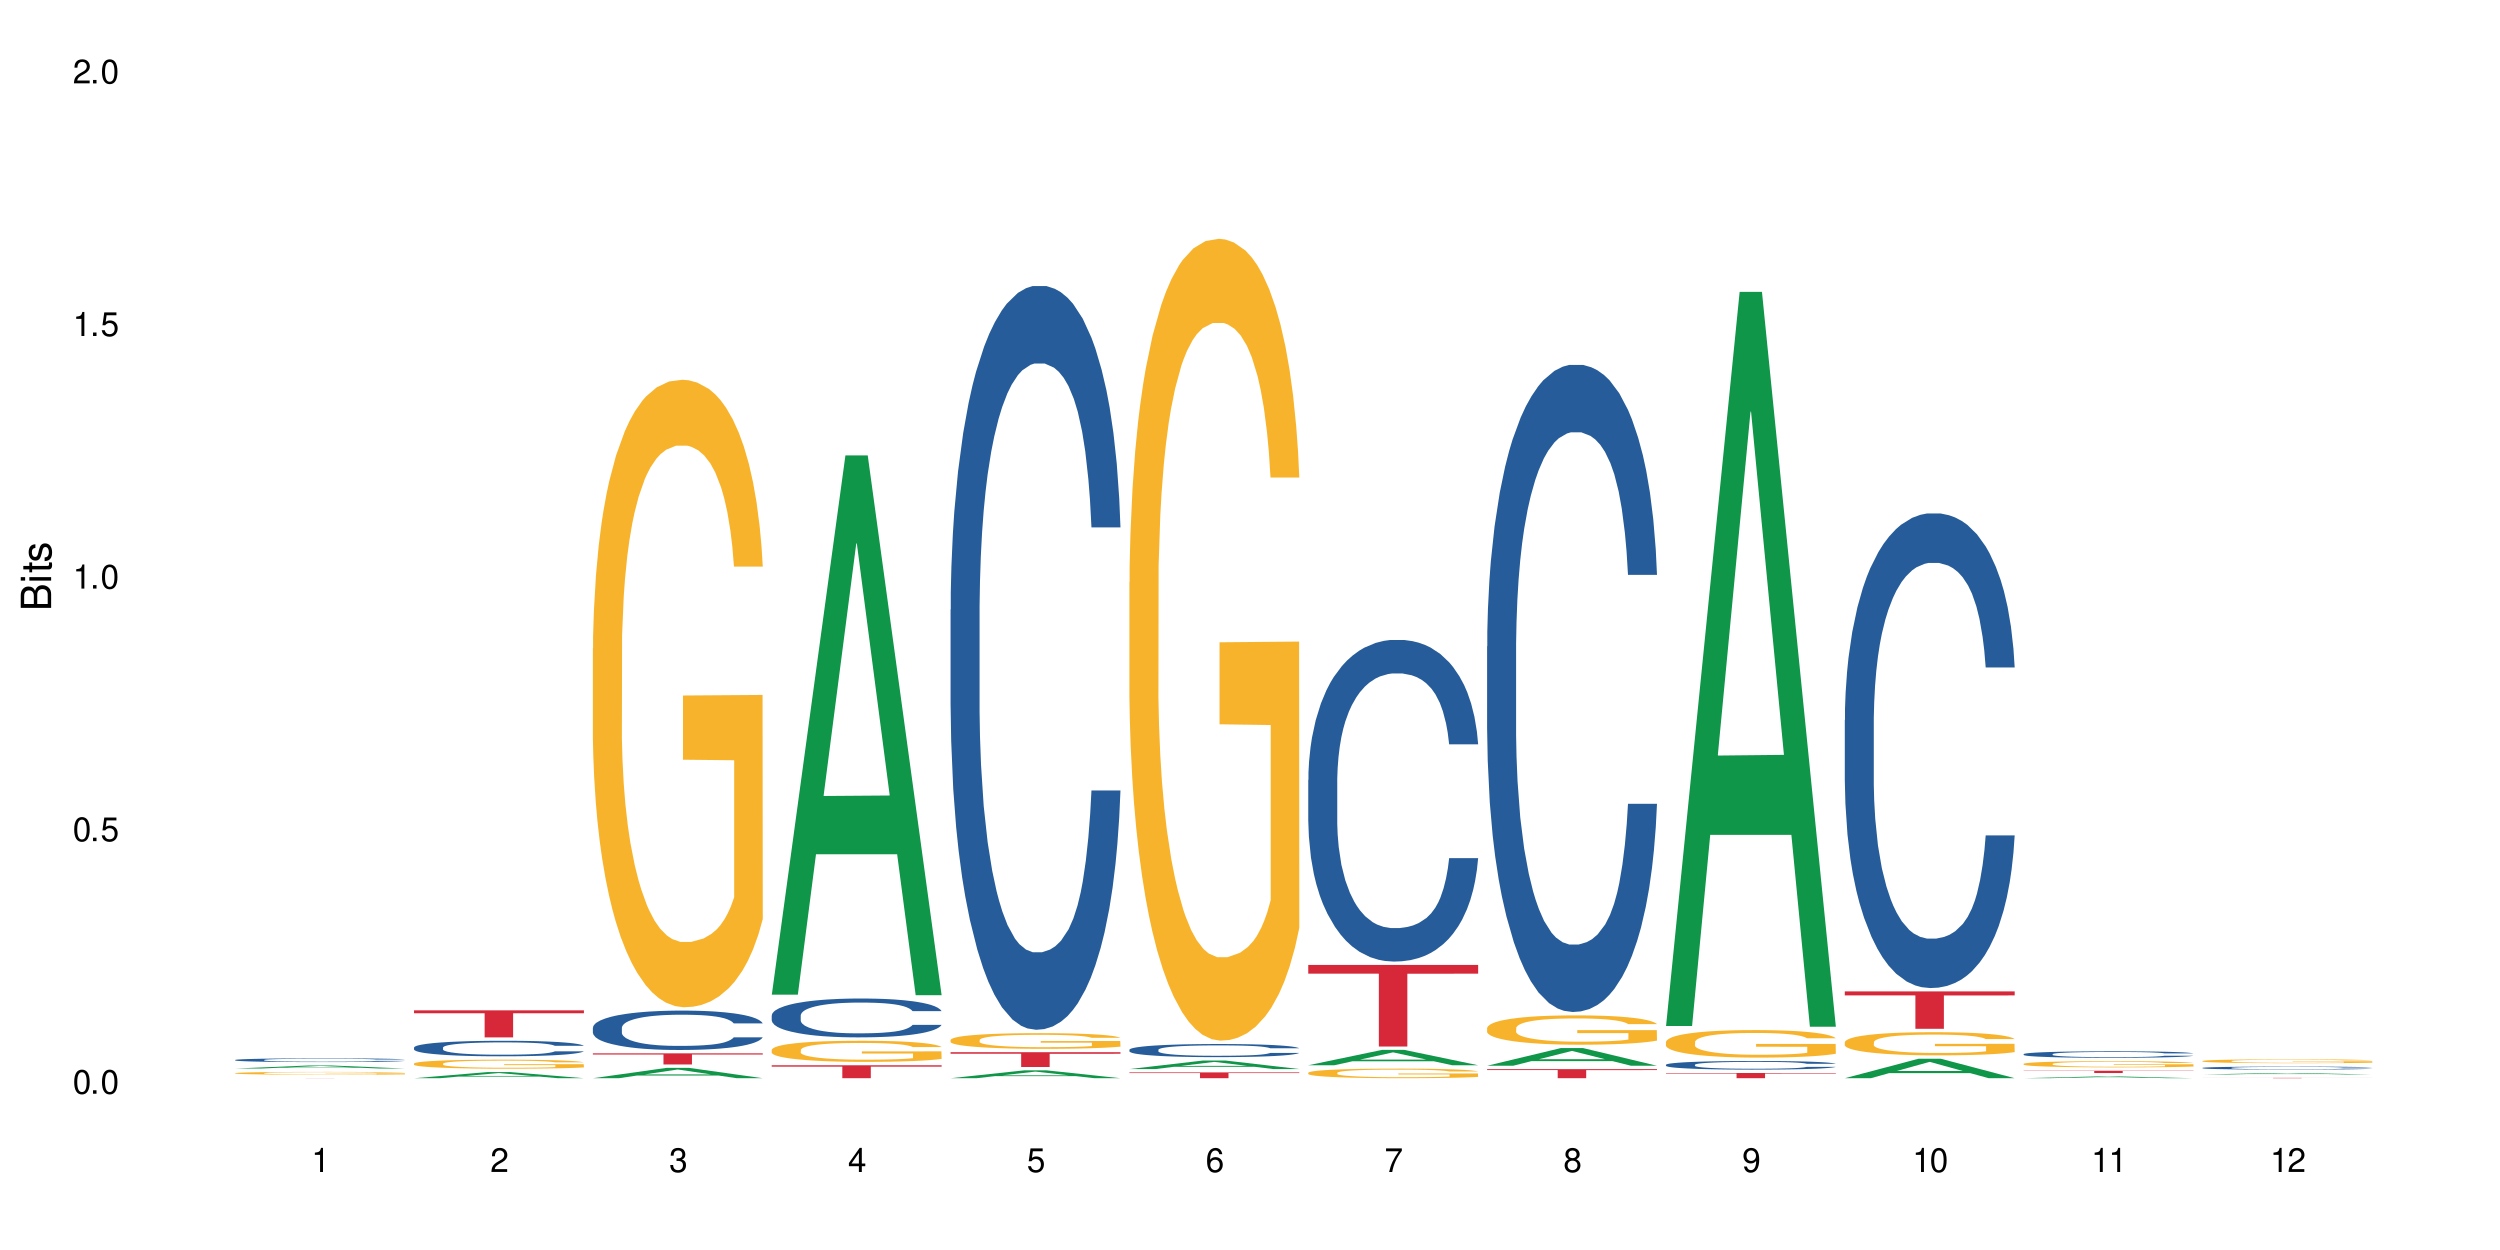 <?xml version="1.0" encoding="UTF-8"?>
<svg xmlns="http://www.w3.org/2000/svg" xmlns:xlink="http://www.w3.org/1999/xlink" width="720" height="360" viewBox="0 0 720 360">
<defs>
<g>
<g id="glyph-0-0">
</g>
<g id="glyph-0-1">
<path d="M 2.641 -6.938 C 2 -6.938 1.422 -6.656 1.078 -6.172 C 0.641 -5.562 0.406 -4.641 0.406 -3.359 C 0.406 -1.016 1.188 0.219 2.641 0.219 C 4.078 0.219 4.859 -1.016 4.859 -3.297 C 4.859 -4.641 4.656 -5.547 4.203 -6.172 C 3.844 -6.656 3.281 -6.938 2.641 -6.938 Z M 2.641 -6.188 C 3.547 -6.188 4 -5.25 4 -3.375 C 4 -1.406 3.562 -0.484 2.625 -0.484 C 1.734 -0.484 1.281 -1.438 1.281 -3.344 C 1.281 -5.25 1.734 -6.188 2.641 -6.188 Z M 2.641 -6.188 "/>
</g>
<g id="glyph-0-2">
<path d="M 1.828 -1 L 0.828 -1 L 0.828 0 L 1.828 0 Z M 1.828 -1 "/>
</g>
<g id="glyph-0-3">
<path d="M 4.562 -6.797 L 1.062 -6.797 L 0.547 -3.094 L 1.328 -3.094 C 1.719 -3.562 2.047 -3.734 2.578 -3.734 C 3.484 -3.734 4.062 -3.109 4.062 -2.094 C 4.062 -1.125 3.484 -0.531 2.578 -0.531 C 1.828 -0.531 1.375 -0.906 1.188 -1.672 L 0.328 -1.672 C 0.453 -1.109 0.547 -0.844 0.75 -0.594 C 1.125 -0.078 1.828 0.219 2.594 0.219 C 3.969 0.219 4.922 -0.781 4.922 -2.219 C 4.922 -3.562 4.031 -4.484 2.719 -4.484 C 2.25 -4.484 1.859 -4.359 1.469 -4.062 L 1.734 -5.969 L 4.562 -5.969 Z M 4.562 -6.797 "/>
</g>
<g id="glyph-0-4">
<path d="M 2.484 -4.938 L 2.484 0 L 3.328 0 L 3.328 -6.938 L 2.766 -6.938 C 2.469 -5.875 2.281 -5.734 0.984 -5.562 L 0.984 -4.938 Z M 2.484 -4.938 "/>
</g>
<g id="glyph-0-5">
<path d="M 4.859 -0.828 L 1.281 -0.828 C 1.359 -1.406 1.672 -1.781 2.5 -2.281 L 3.469 -2.828 C 4.406 -3.344 4.906 -4.062 4.906 -4.906 C 4.906 -5.484 4.672 -6.031 4.266 -6.406 C 3.859 -6.766 3.375 -6.938 2.719 -6.938 C 1.859 -6.938 1.219 -6.625 0.844 -6.031 C 0.609 -5.672 0.5 -5.234 0.484 -4.531 L 1.328 -4.531 C 1.359 -5.016 1.406 -5.281 1.531 -5.516 C 1.75 -5.938 2.188 -6.203 2.703 -6.203 C 3.469 -6.203 4.031 -5.641 4.031 -4.891 C 4.031 -4.344 3.719 -3.859 3.125 -3.516 L 2.234 -3 C 0.812 -2.172 0.406 -1.531 0.328 -0.016 L 4.859 -0.016 Z M 4.859 -0.828 "/>
</g>
<g id="glyph-0-6">
<path d="M 2.125 -3.188 L 2.578 -3.188 C 3.5 -3.188 3.984 -2.766 3.984 -1.922 C 3.984 -1.062 3.469 -0.531 2.594 -0.531 C 1.656 -0.531 1.203 -1 1.156 -2.016 L 0.312 -2.016 C 0.344 -1.453 0.438 -1.094 0.609 -0.781 C 0.953 -0.109 1.625 0.219 2.547 0.219 C 3.953 0.219 4.859 -0.625 4.859 -1.938 C 4.859 -2.828 4.516 -3.297 3.703 -3.594 C 4.344 -3.844 4.656 -4.328 4.656 -5.031 C 4.656 -6.219 3.875 -6.938 2.578 -6.938 C 1.203 -6.938 0.484 -6.172 0.453 -4.703 L 1.297 -4.703 C 1.312 -5.125 1.344 -5.359 1.453 -5.578 C 1.641 -5.969 2.062 -6.203 2.594 -6.203 C 3.344 -6.203 3.797 -5.75 3.797 -5 C 3.797 -4.516 3.609 -4.219 3.25 -4.047 C 3.016 -3.953 2.703 -3.922 2.125 -3.906 Z M 2.125 -3.188 "/>
</g>
<g id="glyph-0-7">
<path d="M 3.141 -1.672 L 3.141 0 L 3.984 0 L 3.984 -1.672 L 4.984 -1.672 L 4.984 -2.438 L 3.984 -2.438 L 3.984 -6.938 L 3.359 -6.938 L 0.266 -2.578 L 0.266 -1.672 Z M 3.141 -2.438 L 1 -2.438 L 3.141 -5.5 Z M 3.141 -2.438 "/>
</g>
<g id="glyph-0-8">
<path d="M 4.781 -5.125 C 4.609 -6.266 3.891 -6.938 2.844 -6.938 C 2.094 -6.938 1.422 -6.578 1.031 -5.953 C 0.594 -5.266 0.406 -4.422 0.406 -3.172 C 0.406 -2 0.578 -1.25 0.984 -0.641 C 1.359 -0.078 1.953 0.219 2.703 0.219 C 3.984 0.219 4.922 -0.75 4.922 -2.094 C 4.922 -3.375 4.062 -4.281 2.844 -4.281 C 2.172 -4.281 1.641 -4.031 1.281 -3.516 C 1.281 -5.234 1.828 -6.188 2.797 -6.188 C 3.391 -6.188 3.797 -5.797 3.938 -5.125 Z M 2.734 -3.531 C 3.547 -3.531 4.062 -2.953 4.062 -2.031 C 4.062 -1.156 3.484 -0.531 2.703 -0.531 C 1.922 -0.531 1.328 -1.188 1.328 -2.078 C 1.328 -2.938 1.906 -3.531 2.734 -3.531 Z M 2.734 -3.531 "/>
</g>
<g id="glyph-0-9">
<path d="M 4.984 -6.797 L 0.438 -6.797 L 0.438 -5.969 L 4.109 -5.969 C 2.5 -3.656 1.828 -2.234 1.328 0 L 2.219 0 C 2.594 -2.172 3.453 -4.047 4.984 -6.094 Z M 4.984 -6.797 "/>
</g>
<g id="glyph-0-10">
<path d="M 3.75 -3.656 C 4.469 -4.094 4.688 -4.438 4.688 -5.078 C 4.688 -6.172 3.844 -6.938 2.641 -6.938 C 1.438 -6.938 0.594 -6.172 0.594 -5.094 C 0.594 -4.438 0.812 -4.094 1.516 -3.656 C 0.734 -3.266 0.359 -2.703 0.359 -1.922 C 0.359 -0.656 1.281 0.219 2.641 0.219 C 3.984 0.219 4.922 -0.656 4.922 -1.922 C 4.922 -2.703 4.531 -3.266 3.75 -3.656 Z M 2.641 -6.188 C 3.359 -6.188 3.812 -5.75 3.812 -5.062 C 3.812 -4.406 3.344 -3.984 2.641 -3.984 C 1.922 -3.984 1.453 -4.406 1.453 -5.078 C 1.453 -5.75 1.922 -6.188 2.641 -6.188 Z M 2.641 -3.266 C 3.484 -3.266 4.062 -2.719 4.062 -1.906 C 4.062 -1.078 3.484 -0.531 2.625 -0.531 C 1.797 -0.531 1.219 -1.094 1.219 -1.906 C 1.219 -2.719 1.781 -3.266 2.641 -3.266 Z M 2.641 -3.266 "/>
</g>
<g id="glyph-0-11">
<path d="M 0.516 -1.578 C 0.672 -0.453 1.406 0.219 2.438 0.219 C 3.188 0.219 3.859 -0.141 4.266 -0.766 C 4.688 -1.453 4.891 -2.297 4.891 -3.547 C 4.891 -4.719 4.703 -5.453 4.312 -6.078 C 3.938 -6.641 3.344 -6.938 2.594 -6.938 C 1.297 -6.938 0.359 -5.969 0.359 -4.625 C 0.359 -3.344 1.234 -2.453 2.453 -2.453 C 3.094 -2.453 3.578 -2.672 4.016 -3.203 C 4 -1.484 3.469 -0.531 2.5 -0.531 C 1.906 -0.531 1.484 -0.906 1.359 -1.578 Z M 2.578 -6.203 C 3.375 -6.203 3.969 -5.531 3.969 -4.641 C 3.969 -3.797 3.391 -3.188 2.547 -3.188 C 1.734 -3.188 1.234 -3.766 1.234 -4.688 C 1.234 -5.562 1.797 -6.203 2.578 -6.203 Z M 2.578 -6.203 "/>
</g>
<g id="glyph-1-0">
</g>
<g id="glyph-1-1">
<path d="M 0 -0.953 L 0 -4.891 C 0 -5.719 -0.234 -6.344 -0.734 -6.797 C -1.188 -7.234 -1.812 -7.469 -2.5 -7.469 C -3.547 -7.469 -4.188 -7 -4.625 -5.875 C -4.984 -6.688 -5.625 -7.094 -6.531 -7.094 C -7.172 -7.094 -7.734 -6.859 -8.141 -6.391 C -8.562 -5.922 -8.75 -5.344 -8.75 -4.5 L -8.75 -0.953 Z M -4.984 -2.062 L -7.766 -2.062 L -7.766 -4.219 C -7.766 -4.844 -7.688 -5.203 -7.453 -5.5 C -7.219 -5.812 -6.859 -5.969 -6.375 -5.969 C -5.891 -5.969 -5.531 -5.812 -5.297 -5.5 C -5.062 -5.203 -4.984 -4.844 -4.984 -4.219 Z M -0.984 -2.062 L -4 -2.062 L -4 -4.781 C -4 -5.766 -3.438 -6.359 -2.484 -6.359 C -1.547 -6.359 -0.984 -5.766 -0.984 -4.781 Z M -0.984 -2.062 "/>
</g>
<g id="glyph-1-2">
<path d="M -6.281 -1.797 L -6.281 -0.797 L 0 -0.797 L 0 -1.797 Z M -8.75 -1.797 L -8.75 -0.797 L -7.484 -0.797 L -7.484 -1.797 Z M -8.75 -1.797 "/>
</g>
<g id="glyph-1-3">
<path d="M -6.281 -3.047 L -6.281 -2.016 L -8.016 -2.016 L -8.016 -1.016 L -6.281 -1.016 L -6.281 -0.172 L -5.469 -0.172 L -5.469 -1.016 L -0.719 -1.016 C -0.078 -1.016 0.281 -1.453 0.281 -2.234 C 0.281 -2.5 0.25 -2.719 0.188 -3.047 L -0.641 -3.047 C -0.609 -2.906 -0.594 -2.766 -0.594 -2.562 C -0.594 -2.141 -0.719 -2.016 -1.156 -2.016 L -5.469 -2.016 L -5.469 -3.047 Z M -6.281 -3.047 "/>
</g>
<g id="glyph-1-4">
<path d="M -4.531 -5.25 C -5.766 -5.25 -6.469 -4.422 -6.469 -2.969 C -6.469 -1.516 -5.719 -0.562 -4.547 -0.562 C -3.562 -0.562 -3.094 -1.062 -2.734 -2.562 L -2.516 -3.484 C -2.344 -4.188 -2.094 -4.469 -1.641 -4.469 C -1.047 -4.469 -0.641 -3.875 -0.641 -3 C -0.641 -2.453 -0.797 -2 -1.062 -1.75 C -1.25 -1.594 -1.422 -1.531 -1.875 -1.469 L -1.875 -0.406 C -0.422 -0.453 0.281 -1.266 0.281 -2.922 C 0.281 -4.5 -0.5 -5.516 -1.719 -5.516 C -2.656 -5.516 -3.172 -4.984 -3.469 -3.734 L -3.703 -2.766 C -3.891 -1.953 -4.156 -1.609 -4.594 -1.609 C -5.188 -1.609 -5.547 -2.125 -5.547 -2.938 C -5.547 -3.75 -5.203 -4.172 -4.531 -4.203 Z M -4.531 -5.25 "/>
</g>
</g>
</defs>
<rect x="-72" y="-36" width="864" height="432" fill="rgb(100%, 100%, 100%)" fill-opacity="1"/>
<path fill-rule="nonzero" fill="rgb(6.275%, 58.824%, 28.235%)" fill-opacity="1" d="M 67.73 307.738 L 67.785 307.734 L 88.957 306.852 L 95.387 306.852 L 116.664 307.738 L 109.188 307.738 L 103.855 307.508 L 80.488 307.508 L 75.258 307.738 L 67.73 307.738 L 82.734 307.41 L 101.711 307.41 L 92.25 306.996 L 92.145 306.996 L 92.039 307 L 82.684 307.41 L 82.734 307.41 Z M 67.73 307.738 "/>
<path fill-rule="nonzero" fill="rgb(14.51%, 36.078%, 60%)" fill-opacity="1" d="M 67.73 305.27 L 67.789 305.27 L 67.789 305.246 L 67.969 305.207 L 68.387 305.16 L 68.805 305.129 L 69.879 305.07 L 71.371 305.012 L 72.922 304.969 L 74.055 304.945 L 75.07 304.922 L 77.398 304.887 L 78.891 304.867 L 80.5 304.852 L 82.469 304.836 L 83.902 304.824 L 87.125 304.809 L 89.512 304.801 L 95.359 304.801 L 97.746 304.805 L 99.477 304.809 L 101.387 304.816 L 102.996 304.824 L 105.801 304.848 L 108.309 304.875 L 109.441 304.891 L 111.234 304.922 L 112.605 304.949 L 113.559 304.977 L 114.633 305.012 L 115.59 305.059 L 116.305 305.109 L 116.664 305.148 L 108.309 305.148 L 107.891 305.109 L 107.414 305.078 L 106.52 305.039 L 105.625 305.012 L 104.371 304.98 L 103.238 304.965 L 101.684 304.945 L 100.312 304.934 L 98.879 304.922 L 97.508 304.918 L 94.883 304.91 L 91.84 304.91 L 90.707 304.914 L 88.379 304.922 L 87.125 304.93 L 85.336 304.941 L 84.082 304.957 L 82.59 304.977 L 81.574 304.992 L 80.32 305.016 L 79.426 305.039 L 78.414 305.074 L 77.816 305.098 L 77.277 305.125 L 76.801 305.156 L 76.441 305.191 L 76.203 305.23 L 76.086 305.266 L 76.086 305.418 L 76.203 305.453 L 76.504 305.496 L 77.277 305.555 L 78.414 305.609 L 79.727 305.648 L 80.977 305.68 L 81.695 305.691 L 82.648 305.707 L 84.141 305.73 L 86.289 305.75 L 87.543 305.758 L 89.453 305.766 L 91.422 305.77 L 94.047 305.77 L 96.375 305.766 L 97.926 305.758 L 99.535 305.75 L 101.746 305.734 L 103.117 305.719 L 104.312 305.699 L 105.207 305.68 L 105.801 305.664 L 106.699 305.633 L 107.414 305.602 L 107.949 305.566 L 108.309 305.531 L 116.664 305.531 L 116.305 305.574 L 115.77 305.609 L 115.23 305.641 L 114.395 305.676 L 113.441 305.703 L 112.066 305.738 L 110.934 305.762 L 109.441 305.785 L 108.07 305.805 L 106.578 305.824 L 104.371 305.844 L 102.938 305.852 L 101.387 305.859 L 99.535 305.867 L 97.211 305.875 L 94.703 305.879 L 92.375 305.883 L 89.871 305.879 L 88.02 305.875 L 85.574 305.867 L 82.531 305.848 L 80.32 305.828 L 78.59 305.812 L 77.102 305.789 L 75.43 305.766 L 73.281 305.723 L 71.969 305.688 L 71.074 305.66 L 70.059 305.621 L 69.344 305.586 L 68.508 305.531 L 67.91 305.461 L 67.73 305.406 Z M 67.73 305.27 "/>
<path fill-rule="nonzero" fill="rgb(96.863%, 70.196%, 16.863%)" fill-opacity="1" d="M 67.73 309.059 L 67.789 309.059 L 67.789 309.043 L 68.031 309.012 L 68.625 308.965 L 69.402 308.926 L 70.238 308.895 L 70.773 308.879 L 71.668 308.855 L 72.445 308.84 L 74.414 308.809 L 76.922 308.777 L 78.293 308.762 L 79.844 308.75 L 82.051 308.734 L 83.066 308.73 L 86.172 308.719 L 89.691 308.711 L 93.57 308.707 L 95.359 308.707 L 97.805 308.711 L 101.148 308.719 L 103.059 308.727 L 104.551 308.734 L 106.102 308.746 L 108.012 308.762 L 109.801 308.777 L 111.234 308.797 L 112.664 308.816 L 113.859 308.844 L 114.871 308.867 L 115.77 308.898 L 116.305 308.926 L 116.664 308.953 L 108.367 308.953 L 107.891 308.926 L 107.355 308.906 L 106.461 308.883 L 105.562 308.863 L 104.668 308.848 L 102.996 308.828 L 101.566 308.816 L 99.777 308.809 L 98.047 308.801 L 96.074 308.797 L 94.883 308.793 L 91.719 308.793 L 88.855 308.801 L 87.184 308.805 L 85.992 308.812 L 84.32 308.824 L 83.305 308.832 L 82.707 308.836 L 80.918 308.859 L 79.727 308.883 L 79.07 308.895 L 78.234 308.918 L 77.637 308.938 L 76.98 308.969 L 76.621 308.992 L 76.145 309.043 L 76.086 309.176 L 76.266 309.207 L 76.621 309.234 L 77.102 309.262 L 77.816 309.293 L 78.531 309.312 L 79.785 309.344 L 80.859 309.363 L 81.695 309.375 L 83.305 309.395 L 83.961 309.402 L 85.512 309.414 L 87.125 309.426 L 89.094 309.434 L 90.586 309.438 L 92.973 309.441 L 96.016 309.441 L 99.598 309.438 L 101.863 309.434 L 103.414 309.426 L 104.43 309.422 L 105.684 309.414 L 106.578 309.406 L 107.414 309.398 L 108.43 309.383 L 108.43 309.207 L 93.688 309.203 L 93.688 309.121 L 116.602 309.121 L 116.664 309.414 L 115.41 309.434 L 113.859 309.453 L 112.367 309.469 L 110.816 309.48 L 108.605 309.496 L 106.816 309.504 L 104.07 309.516 L 101.566 309.52 L 98.941 309.523 L 96.613 309.527 L 91.422 309.527 L 88.797 309.523 L 86.707 309.516 L 82.887 309.5 L 80.5 309.484 L 78.949 309.469 L 77.34 309.453 L 75.727 309.438 L 74.297 309.414 L 73.34 309.398 L 72.387 309.383 L 71.371 309.359 L 70.418 309.336 L 69.699 309.312 L 69.043 309.285 L 68.566 309.262 L 68.09 309.227 L 67.852 309.199 L 67.73 309.176 Z M 67.73 309.059 "/>
<path fill-rule="nonzero" fill="rgb(83.922%, 15.686%, 22.353%)" fill-opacity="1" d="M 67.73 310.5 L 116.664 310.5 L 96.27 310.5 L 96.27 310.527 L 88.066 310.527 L 88.066 310.5 Z M 67.73 310.5 "/>
<path fill-rule="nonzero" fill="rgb(6.275%, 58.824%, 28.235%)" fill-opacity="1" d="M 119.238 310.523 L 119.289 310.523 L 140.465 308.754 L 146.895 308.754 L 168.172 310.527 L 160.695 310.527 L 155.363 310.062 L 131.996 310.062 L 126.766 310.523 L 119.238 310.523 L 134.242 309.871 L 153.219 309.871 L 143.758 309.043 L 143.652 309.043 L 143.547 309.047 L 134.191 309.871 L 134.242 309.871 Z M 119.238 310.523 "/>
<path fill-rule="nonzero" fill="rgb(14.51%, 36.078%, 60%)" fill-opacity="1" d="M 119.238 301.691 L 119.297 301.688 L 119.297 301.59 L 119.477 301.434 L 119.895 301.238 L 120.312 301.102 L 121.387 300.863 L 122.879 300.629 L 124.43 300.449 L 125.562 300.344 L 126.578 300.262 L 128.906 300.109 L 130.398 300.031 L 132.008 299.965 L 133.977 299.895 L 135.41 299.852 L 138.633 299.789 L 141.02 299.758 L 142.871 299.746 L 146.867 299.746 L 149.254 299.762 L 150.984 299.781 L 152.895 299.816 L 154.504 299.852 L 157.309 299.941 L 159.816 300.059 L 160.949 300.121 L 162.742 300.25 L 164.113 300.371 L 165.066 300.477 L 166.141 300.629 L 167.098 300.812 L 167.812 301.02 L 168.172 301.195 L 159.816 301.195 L 159.398 301.035 L 158.922 300.906 L 158.027 300.738 L 157.133 300.621 L 155.879 300.504 L 154.746 300.426 L 153.191 300.348 L 151.82 300.297 L 150.387 300.262 L 149.016 300.238 L 146.391 300.211 L 143.348 300.211 L 142.211 300.219 L 139.887 300.254 L 138.633 300.281 L 136.844 300.34 L 135.59 300.391 L 134.098 300.473 L 133.082 300.543 L 131.828 300.648 L 130.934 300.742 L 129.922 300.879 L 129.324 300.98 L 128.785 301.094 L 128.309 301.23 L 127.949 301.371 L 127.711 301.523 L 127.594 301.672 L 127.594 302.305 L 127.711 302.449 L 128.012 302.621 L 128.785 302.871 L 129.922 303.09 L 131.234 303.258 L 132.484 303.383 L 133.203 303.441 L 134.156 303.504 L 135.648 303.586 L 137.797 303.668 L 139.051 303.699 L 140.961 303.734 L 142.93 303.75 L 145.555 303.75 L 147.883 303.734 L 149.434 303.715 L 151.043 303.68 L 153.254 303.609 L 154.625 303.547 L 155.816 303.469 L 156.715 303.391 L 157.309 303.324 L 158.207 303.199 L 158.922 303.059 L 159.457 302.918 L 159.816 302.777 L 168.172 302.777 L 167.812 302.941 L 167.277 303.102 L 166.738 303.219 L 165.902 303.363 L 164.949 303.488 L 163.574 303.633 L 162.441 303.727 L 160.949 303.828 L 159.578 303.906 L 158.086 303.977 L 155.879 304.055 L 154.445 304.098 L 152.895 304.133 L 151.043 304.168 L 148.719 304.195 L 146.211 304.211 L 143.883 304.215 L 141.379 304.207 L 139.527 304.191 L 137.082 304.156 L 134.039 304.082 L 131.828 304.004 L 130.098 303.926 L 128.605 303.844 L 126.938 303.734 L 124.789 303.555 L 123.477 303.414 L 122.582 303.301 L 121.566 303.141 L 120.852 303 L 120.016 302.77 L 119.418 302.48 L 119.238 302.254 Z M 119.238 301.691 "/>
<path fill-rule="nonzero" fill="rgb(96.863%, 70.196%, 16.863%)" fill-opacity="1" d="M 119.238 306.297 L 119.297 306.297 L 119.297 306.25 L 119.535 306.141 L 120.133 305.996 L 120.91 305.875 L 121.746 305.781 L 122.281 305.73 L 123.176 305.66 L 123.953 305.605 L 125.922 305.5 L 128.43 305.398 L 129.801 305.355 L 131.352 305.316 L 133.559 305.273 L 134.574 305.254 L 137.676 305.219 L 141.199 305.195 L 145.078 305.188 L 146.867 305.188 L 149.312 305.199 L 152.656 305.223 L 154.566 305.25 L 156.059 305.273 L 157.609 305.305 L 159.52 305.352 L 161.309 305.406 L 162.742 305.465 L 164.172 305.535 L 165.367 305.609 L 166.379 305.695 L 167.277 305.793 L 167.812 305.875 L 168.172 305.961 L 159.875 305.961 L 159.398 305.875 L 158.863 305.812 L 157.965 305.734 L 157.07 305.676 L 156.176 305.633 L 154.504 305.57 L 153.074 305.531 L 151.281 305.5 L 149.551 305.477 L 147.582 305.465 L 146.391 305.461 L 143.227 305.461 L 140.363 305.477 L 138.691 305.496 L 137.5 305.516 L 135.828 305.551 L 134.812 305.578 L 134.215 305.598 L 132.426 305.672 L 131.234 305.738 L 130.578 305.781 L 129.742 305.852 L 129.145 305.918 L 128.488 306.012 L 128.129 306.082 L 127.652 306.242 L 127.594 306.672 L 127.773 306.762 L 128.129 306.859 L 128.605 306.945 L 129.324 307.035 L 130.039 307.102 L 131.293 307.195 L 132.367 307.258 L 133.203 307.297 L 134.812 307.359 L 135.469 307.383 L 137.02 307.426 L 138.633 307.457 L 140.602 307.488 L 142.094 307.5 L 144.48 307.512 L 147.523 307.512 L 151.105 307.5 L 153.371 307.48 L 154.922 307.461 L 155.938 307.445 L 157.191 307.418 L 158.086 307.395 L 158.922 307.367 L 159.938 307.328 L 159.938 306.762 L 145.195 306.758 L 145.195 306.492 L 168.109 306.492 L 168.172 307.418 L 166.918 307.48 L 165.367 307.543 L 163.875 307.59 L 162.324 307.633 L 160.113 307.676 L 158.324 307.703 L 155.578 307.738 L 153.074 307.758 L 150.449 307.773 L 148.121 307.781 L 145.375 307.781 L 142.93 307.777 L 140.305 307.766 L 138.215 307.746 L 136.305 307.723 L 134.395 307.691 L 132.008 307.641 L 130.457 307.602 L 128.848 307.551 L 127.234 307.492 L 125.801 307.426 L 124.848 307.379 L 123.895 307.32 L 122.879 307.25 L 121.926 307.168 L 121.207 307.094 L 120.551 307.012 L 120.074 306.934 L 119.598 306.828 L 119.359 306.742 L 119.238 306.668 Z M 119.238 306.297 "/>
<path fill-rule="nonzero" fill="rgb(83.922%, 15.686%, 22.353%)" fill-opacity="1" d="M 119.238 290.984 L 168.172 290.984 L 168.172 291.816 L 147.777 291.824 L 147.777 298.777 L 139.574 298.777 L 139.574 291.832 L 139.453 291.816 L 119.238 291.816 Z M 119.238 290.984 "/>
<path fill-rule="nonzero" fill="rgb(6.275%, 58.824%, 28.235%)" fill-opacity="1" d="M 170.746 310.523 L 170.797 310.52 L 191.973 307.543 L 198.402 307.543 L 219.68 310.527 L 212.203 310.527 L 206.871 309.746 L 183.504 309.746 L 178.273 310.523 L 170.746 310.523 L 185.75 309.426 L 204.727 309.422 L 195.266 308.027 L 195.16 308.027 L 195.055 308.035 L 185.699 309.422 L 185.75 309.426 Z M 170.746 310.523 "/>
<path fill-rule="nonzero" fill="rgb(14.51%, 36.078%, 60%)" fill-opacity="1" d="M 170.746 295.996 L 170.805 295.984 L 170.805 295.734 L 170.984 295.344 L 171.402 294.844 L 171.82 294.504 L 172.895 293.891 L 174.387 293.301 L 175.938 292.844 L 177.07 292.574 L 178.086 292.367 L 180.414 291.984 L 181.906 291.789 L 183.516 291.613 L 185.484 291.438 L 186.918 291.332 L 190.141 291.168 L 192.527 291.094 L 194.375 291.062 L 198.375 291.062 L 200.762 291.105 L 202.492 291.156 L 204.402 291.238 L 206.012 291.332 L 208.816 291.562 L 211.324 291.852 L 212.457 292.016 L 214.25 292.336 L 215.621 292.648 L 216.574 292.918 L 217.648 293.301 L 218.605 293.766 L 219.32 294.297 L 219.68 294.742 L 211.324 294.742 L 210.906 294.328 L 210.43 294.004 L 209.535 293.582 L 208.641 293.281 L 207.387 292.98 L 206.25 292.785 L 204.699 292.586 L 203.328 292.461 L 201.895 292.367 L 200.523 292.309 L 197.898 292.246 L 194.855 292.246 L 193.719 292.266 L 191.395 292.348 L 190.141 292.422 L 188.352 292.566 L 187.098 292.699 L 185.605 292.906 L 184.59 293.082 L 183.336 293.352 L 182.441 293.59 L 181.426 293.934 L 180.832 294.191 L 180.293 294.48 L 179.816 294.824 L 179.457 295.188 L 179.219 295.57 L 179.102 295.941 L 179.102 297.547 L 179.219 297.922 L 179.52 298.355 L 180.293 298.988 L 181.426 299.539 L 182.742 299.973 L 183.992 300.281 L 184.711 300.43 L 185.664 300.594 L 187.156 300.801 L 189.305 301.008 L 190.559 301.09 L 192.469 301.176 L 194.438 301.215 L 197.062 301.215 L 199.391 301.176 L 200.941 301.121 L 202.551 301.039 L 204.762 300.863 L 206.133 300.699 L 207.324 300.5 L 208.223 300.305 L 208.816 300.137 L 209.711 299.816 L 210.43 299.465 L 210.965 299.102 L 211.324 298.75 L 219.68 298.75 L 219.32 299.164 L 218.785 299.566 L 218.246 299.867 L 217.41 300.23 L 216.457 300.551 L 215.082 300.914 L 213.949 301.152 L 212.457 301.414 L 211.086 301.609 L 209.594 301.785 L 207.387 301.992 L 205.953 302.098 L 204.402 302.188 L 202.551 302.273 L 200.227 302.344 L 197.719 302.387 L 195.391 302.395 L 192.887 302.375 L 191.035 302.336 L 188.59 302.242 L 185.547 302.055 L 183.336 301.859 L 181.605 301.66 L 180.113 301.453 L 178.445 301.176 L 176.297 300.719 L 174.984 300.367 L 174.086 300.074 L 173.074 299.672 L 172.355 299.309 L 171.523 298.73 L 170.926 297.992 L 170.746 297.426 Z M 170.746 295.996 "/>
<path fill-rule="nonzero" fill="rgb(96.863%, 70.196%, 16.863%)" fill-opacity="1" d="M 170.746 186.773 L 170.805 186.609 L 170.805 183.309 L 171.043 175.879 L 171.641 165.648 L 172.418 157.23 L 173.254 150.629 L 173.789 147.164 L 174.684 142.211 L 175.461 138.578 L 177.43 131.152 L 179.938 124.223 L 181.309 121.25 L 182.859 118.445 L 185.066 115.309 L 186.082 114.152 L 189.184 111.512 L 192.707 109.863 L 196.586 109.367 L 198.375 109.531 L 200.82 110.191 L 204.164 112.008 L 206.074 113.656 L 207.566 115.309 L 209.117 117.453 L 211.027 120.754 L 212.816 124.715 L 214.25 128.676 L 215.68 133.629 L 216.875 138.91 L 217.887 144.688 L 218.785 151.617 L 219.32 157.395 L 219.68 163.172 L 211.383 163.172 L 210.906 157.395 L 210.371 152.938 L 209.473 147.492 L 208.578 143.531 L 207.684 140.395 L 206.012 136.105 L 204.582 133.465 L 202.789 131.152 L 201.059 129.668 L 199.09 128.676 L 197.898 128.348 L 194.734 128.348 L 191.871 129.504 L 190.199 130.824 L 189.008 132.145 L 187.336 134.617 L 186.32 136.598 L 185.723 137.918 L 183.934 143.035 L 182.742 147.656 L 182.086 150.793 L 181.25 155.746 L 180.652 160.199 L 179.996 166.805 L 179.637 171.754 L 179.16 182.977 L 179.102 212.688 L 179.281 218.957 L 179.637 225.723 L 180.113 231.668 L 180.832 237.938 L 181.547 242.723 L 182.801 249.16 L 183.875 253.453 L 184.711 256.258 L 186.32 260.715 L 186.977 262.199 L 188.527 265.172 L 190.141 267.48 L 192.109 269.461 L 193.602 270.453 L 195.988 271.277 L 199.031 271.277 L 202.613 270.289 L 204.879 268.965 L 206.43 267.645 L 207.445 266.492 L 208.699 264.676 L 209.594 263.023 L 210.43 261.211 L 211.445 258.402 L 211.445 218.957 L 196.703 218.793 L 196.703 200.309 L 219.617 200.141 L 219.68 264.676 L 218.426 269.133 L 216.875 273.422 L 215.383 276.723 L 213.832 279.531 L 211.621 282.664 L 209.832 284.645 L 207.086 286.957 L 204.582 288.441 L 201.957 289.434 L 199.629 289.926 L 196.883 290.094 L 194.438 289.762 L 191.812 288.773 L 189.723 287.453 L 187.812 285.801 L 185.902 283.656 L 183.516 280.191 L 181.965 277.383 L 180.355 273.918 L 178.742 269.793 L 177.309 265.336 L 176.355 261.871 L 175.402 257.91 L 174.387 252.957 L 173.43 247.344 L 172.715 242.23 L 172.059 236.453 L 171.582 231.008 L 171.105 223.578 L 170.867 217.637 L 170.746 212.52 Z M 170.746 186.773 "/>
<path fill-rule="nonzero" fill="rgb(83.922%, 15.686%, 22.353%)" fill-opacity="1" d="M 170.746 303.367 L 219.68 303.367 L 219.68 303.711 L 199.285 303.715 L 199.285 306.57 L 191.078 306.57 L 191.078 303.715 L 190.961 303.711 L 170.746 303.711 Z M 170.746 303.367 "/>
<path fill-rule="nonzero" fill="rgb(6.275%, 58.824%, 28.235%)" fill-opacity="1" d="M 222.254 286.465 L 222.305 286.32 L 243.48 131.16 L 249.91 131.16 L 271.188 286.613 L 263.711 286.613 L 258.379 246.035 L 235.008 246.035 L 229.781 286.465 L 222.254 286.465 L 237.258 229.246 L 256.234 229.102 L 246.773 156.559 L 246.668 156.414 L 246.562 156.852 L 237.207 229.102 L 237.258 229.246 Z M 222.254 286.465 "/>
<path fill-rule="nonzero" fill="rgb(14.51%, 36.078%, 60%)" fill-opacity="1" d="M 222.254 292.449 L 222.312 292.438 L 222.312 292.191 L 222.492 291.805 L 222.91 291.312 L 223.328 290.977 L 224.402 290.371 L 225.895 289.789 L 227.445 289.34 L 228.578 289.074 L 229.594 288.871 L 231.922 288.492 L 233.414 288.297 L 235.023 288.125 L 236.992 287.949 L 238.426 287.848 L 241.648 287.684 L 244.035 287.613 L 245.883 287.582 L 249.883 287.582 L 252.27 287.625 L 254 287.676 L 255.91 287.758 L 257.52 287.848 L 260.324 288.074 L 262.832 288.359 L 263.965 288.523 L 265.754 288.84 L 267.129 289.145 L 268.082 289.41 L 269.156 289.789 L 270.113 290.25 L 270.828 290.77 L 271.188 291.211 L 262.832 291.211 L 262.414 290.801 L 261.938 290.484 L 261.043 290.066 L 260.145 289.77 L 258.895 289.473 L 257.758 289.277 L 256.207 289.086 L 254.836 288.961 L 253.402 288.871 L 252.031 288.809 L 249.406 288.746 L 246.363 288.746 L 245.227 288.77 L 242.902 288.852 L 241.648 288.922 L 239.855 289.062 L 238.605 289.195 L 237.113 289.402 L 236.098 289.574 L 234.844 289.84 L 233.949 290.078 L 232.934 290.414 L 232.34 290.668 L 231.801 290.957 L 231.324 291.293 L 230.965 291.648 L 230.727 292.027 L 230.609 292.398 L 230.609 293.98 L 230.727 294.348 L 231.027 294.777 L 231.801 295.402 L 232.934 295.941 L 234.25 296.371 L 235.5 296.68 L 236.219 296.824 L 237.172 296.984 L 238.664 297.191 L 240.812 297.395 L 242.066 297.477 L 243.977 297.559 L 245.945 297.598 L 248.57 297.598 L 250.898 297.559 L 252.449 297.508 L 254.059 297.426 L 256.266 297.25 L 257.641 297.09 L 258.832 296.895 L 259.73 296.699 L 260.324 296.535 L 261.219 296.219 L 261.938 295.871 L 262.473 295.516 L 262.832 295.168 L 271.188 295.168 L 270.828 295.574 L 270.289 295.973 L 269.754 296.27 L 268.918 296.629 L 267.965 296.945 L 266.59 297.305 L 265.457 297.539 L 263.965 297.793 L 262.594 297.988 L 261.102 298.16 L 258.895 298.367 L 257.461 298.469 L 255.91 298.559 L 254.059 298.641 L 251.73 298.715 L 249.227 298.754 L 246.898 298.766 L 244.391 298.742 L 242.543 298.703 L 240.098 298.609 L 237.051 298.426 L 234.844 298.234 L 233.113 298.039 L 231.621 297.836 L 229.953 297.559 L 227.805 297.109 L 226.492 296.762 L 225.594 296.477 L 224.582 296.078 L 223.863 295.719 L 223.031 295.145 L 222.434 294.422 L 222.254 293.859 Z M 222.254 292.449 "/>
<path fill-rule="nonzero" fill="rgb(96.863%, 70.196%, 16.863%)" fill-opacity="1" d="M 222.254 302.344 L 222.312 302.336 L 222.312 302.227 L 222.551 301.977 L 223.148 301.629 L 223.926 301.348 L 224.762 301.125 L 225.297 301.008 L 226.191 300.84 L 226.969 300.719 L 228.938 300.469 L 231.445 300.234 L 232.816 300.137 L 234.367 300.039 L 236.574 299.934 L 237.59 299.898 L 240.691 299.809 L 244.215 299.754 L 248.094 299.734 L 249.883 299.742 L 252.328 299.762 L 255.672 299.824 L 257.582 299.879 L 259.07 299.934 L 260.625 300.008 L 262.535 300.117 L 264.324 300.254 L 265.754 300.387 L 267.188 300.551 L 268.383 300.73 L 269.395 300.926 L 270.289 301.156 L 270.828 301.352 L 271.188 301.547 L 262.891 301.547 L 262.414 301.352 L 261.875 301.203 L 260.98 301.02 L 260.086 300.887 L 259.191 300.781 L 257.52 300.637 L 256.09 300.547 L 254.297 300.469 L 252.566 300.418 L 250.598 300.387 L 249.406 300.375 L 246.242 300.375 L 243.379 300.414 L 241.707 300.457 L 240.516 300.504 L 238.844 300.586 L 237.828 300.652 L 237.23 300.695 L 235.441 300.867 L 234.25 301.023 L 233.59 301.129 L 232.758 301.297 L 232.16 301.445 L 231.504 301.668 L 231.145 301.836 L 230.668 302.215 L 230.609 303.215 L 230.785 303.426 L 231.145 303.652 L 231.621 303.855 L 232.34 304.066 L 233.055 304.227 L 234.309 304.441 L 235.383 304.586 L 236.219 304.684 L 237.828 304.832 L 238.484 304.883 L 240.035 304.98 L 241.648 305.059 L 243.617 305.125 L 245.109 305.16 L 247.496 305.188 L 250.539 305.188 L 254.121 305.152 L 256.387 305.109 L 257.938 305.066 L 258.953 305.027 L 260.207 304.965 L 261.102 304.91 L 261.938 304.848 L 262.949 304.754 L 262.949 303.426 L 248.211 303.422 L 248.211 302.797 L 271.125 302.793 L 271.188 304.965 L 269.934 305.113 L 268.383 305.258 L 266.891 305.371 L 265.34 305.465 L 263.129 305.57 L 261.34 305.637 L 258.594 305.715 L 256.09 305.766 L 253.465 305.797 L 251.137 305.816 L 248.391 305.82 L 245.945 305.809 L 243.32 305.777 L 241.23 305.73 L 239.32 305.676 L 237.41 305.605 L 235.023 305.488 L 233.473 305.395 L 231.859 305.277 L 230.25 305.137 L 228.816 304.988 L 227.863 304.871 L 226.91 304.738 L 225.895 304.57 L 224.938 304.383 L 224.223 304.211 L 223.566 304.016 L 223.09 303.832 L 222.613 303.582 L 222.375 303.383 L 222.254 303.207 Z M 222.254 302.344 "/>
<path fill-rule="nonzero" fill="rgb(83.922%, 15.686%, 22.353%)" fill-opacity="1" d="M 222.254 306.793 L 271.188 306.793 L 271.188 307.191 L 250.793 307.195 L 250.793 310.527 L 242.586 310.527 L 242.586 307.199 L 242.469 307.191 L 222.254 307.191 Z M 222.254 306.793 "/>
<path fill-rule="nonzero" fill="rgb(6.275%, 58.824%, 28.235%)" fill-opacity="1" d="M 273.762 310.523 L 273.812 310.52 L 294.984 308.258 L 301.418 308.258 L 322.695 310.527 L 315.219 310.527 L 309.887 309.934 L 286.516 309.934 L 281.289 310.523 L 273.762 310.523 L 288.766 309.688 L 307.742 309.688 L 298.281 308.629 L 298.176 308.629 L 298.07 308.633 L 288.711 309.688 L 288.766 309.688 Z M 273.762 310.523 "/>
<path fill-rule="nonzero" fill="rgb(14.51%, 36.078%, 60%)" fill-opacity="1" d="M 273.762 175.582 L 273.82 175.387 L 273.82 170.688 L 274 163.246 L 274.418 153.848 L 274.836 147.387 L 275.91 135.836 L 277.402 124.676 L 278.953 116.062 L 280.086 110.969 L 281.102 107.055 L 283.43 99.809 L 284.922 96.09 L 286.531 92.762 L 288.5 89.434 L 289.934 87.477 L 293.156 84.344 L 295.543 82.973 L 297.391 82.387 L 301.391 82.387 L 303.777 83.168 L 305.508 84.148 L 307.418 85.715 L 309.027 87.477 L 311.832 91.781 L 314.34 97.266 L 315.473 100.398 L 317.262 106.469 L 318.637 112.34 L 319.59 117.43 L 320.664 124.676 L 321.621 133.488 L 322.336 143.473 L 322.695 151.891 L 314.34 151.891 L 313.922 144.059 L 313.445 137.988 L 312.551 129.961 L 311.652 124.285 L 310.402 118.605 L 309.266 114.887 L 307.715 111.168 L 306.344 108.816 L 304.91 107.055 L 303.539 105.879 L 300.914 104.707 L 297.871 104.707 L 296.734 105.098 L 294.41 106.664 L 293.156 108.035 L 291.363 110.773 L 290.113 113.32 L 288.621 117.234 L 287.605 120.562 L 286.352 125.656 L 285.457 130.156 L 284.441 136.617 L 283.848 141.516 L 283.309 146.996 L 282.832 153.457 L 282.473 160.309 L 282.234 167.555 L 282.117 174.602 L 282.117 204.949 L 282.234 212 L 282.535 220.223 L 283.309 232.164 L 284.441 242.543 L 285.754 250.766 L 287.008 256.637 L 287.727 259.379 L 288.68 262.512 L 290.172 266.43 L 292.32 270.344 L 293.574 271.91 L 295.484 273.477 L 297.453 274.258 L 300.078 274.258 L 302.406 273.477 L 303.957 272.496 L 305.566 270.93 L 307.773 267.602 L 309.148 264.469 L 310.34 260.75 L 311.234 257.031 L 311.832 253.898 L 312.727 247.828 L 313.445 241.172 L 313.98 234.316 L 314.34 227.66 L 322.695 227.66 L 322.336 235.492 L 321.797 243.129 L 321.262 248.809 L 320.426 255.66 L 319.473 261.73 L 318.098 268.582 L 316.965 273.086 L 315.473 277.98 L 314.102 281.699 L 312.609 285.027 L 310.402 288.945 L 308.969 290.902 L 307.418 292.664 L 305.566 294.23 L 303.238 295.602 L 300.734 296.383 L 298.406 296.578 L 295.898 296.188 L 294.051 295.406 L 291.605 293.645 L 288.559 290.117 L 286.352 286.398 L 284.621 282.68 L 283.129 278.762 L 281.461 273.477 L 279.312 264.863 L 278 258.203 L 277.102 252.723 L 276.09 245.086 L 275.371 238.234 L 274.535 227.27 L 273.941 213.367 L 273.762 202.602 Z M 273.762 175.582 "/>
<path fill-rule="nonzero" fill="rgb(96.863%, 70.196%, 16.863%)" fill-opacity="1" d="M 273.762 299.48 L 273.82 299.477 L 273.82 299.395 L 274.059 299.211 L 274.656 298.953 L 275.434 298.746 L 276.27 298.578 L 276.805 298.492 L 277.699 298.371 L 278.477 298.277 L 280.445 298.094 L 282.949 297.922 L 284.324 297.848 L 285.875 297.777 L 288.082 297.699 L 289.098 297.668 L 292.199 297.605 L 295.723 297.562 L 299.602 297.551 L 301.391 297.555 L 303.836 297.57 L 307.18 297.617 L 309.09 297.656 L 310.578 297.699 L 312.133 297.754 L 314.039 297.836 L 315.832 297.934 L 317.262 298.031 L 318.695 298.156 L 319.891 298.289 L 320.902 298.43 L 321.797 298.605 L 322.336 298.75 L 322.695 298.891 L 314.398 298.891 L 313.922 298.75 L 313.383 298.637 L 312.488 298.5 L 311.594 298.402 L 310.699 298.324 L 309.027 298.219 L 307.598 298.152 L 305.805 298.094 L 304.074 298.059 L 302.105 298.031 L 300.914 298.023 L 297.75 298.023 L 294.887 298.051 L 293.215 298.086 L 292.02 298.117 L 290.352 298.18 L 289.336 298.23 L 288.738 298.262 L 286.949 298.391 L 285.754 298.504 L 285.098 298.582 L 284.266 298.707 L 283.668 298.82 L 283.012 298.984 L 282.652 299.105 L 282.176 299.387 L 282.117 300.129 L 282.293 300.285 L 282.652 300.453 L 283.129 300.602 L 283.848 300.758 L 284.562 300.875 L 285.816 301.039 L 286.891 301.145 L 287.727 301.215 L 289.336 301.324 L 289.992 301.363 L 291.543 301.438 L 293.156 301.496 L 295.125 301.543 L 296.617 301.57 L 299.004 301.59 L 302.047 301.59 L 305.625 301.562 L 307.895 301.531 L 309.445 301.5 L 310.461 301.469 L 311.715 301.426 L 312.609 301.383 L 313.445 301.336 L 314.457 301.27 L 314.457 300.285 L 299.719 300.281 L 299.719 299.82 L 322.633 299.816 L 322.695 301.426 L 321.441 301.535 L 319.891 301.641 L 318.398 301.727 L 316.844 301.793 L 314.637 301.871 L 312.848 301.922 L 310.102 301.98 L 307.598 302.016 L 304.969 302.043 L 302.645 302.055 L 299.898 302.059 L 297.453 302.051 L 294.824 302.023 L 292.738 301.992 L 290.828 301.953 L 288.918 301.898 L 286.531 301.812 L 284.98 301.742 L 283.367 301.656 L 281.758 301.551 L 280.324 301.441 L 279.371 301.355 L 278.414 301.254 L 277.402 301.133 L 276.445 300.992 L 275.73 300.863 L 275.074 300.719 L 274.598 300.586 L 274.121 300.398 L 273.879 300.25 L 273.762 300.125 Z M 273.762 299.48 "/>
<path fill-rule="nonzero" fill="rgb(83.922%, 15.686%, 22.353%)" fill-opacity="1" d="M 273.762 303.027 L 322.695 303.027 L 322.695 303.484 L 302.301 303.488 L 302.301 307.289 L 294.094 307.289 L 294.094 303.492 L 293.977 303.484 L 273.762 303.484 Z M 273.762 303.027 "/>
<path fill-rule="nonzero" fill="rgb(6.275%, 58.824%, 28.235%)" fill-opacity="1" d="M 325.27 307.887 L 325.32 307.883 L 346.492 305.43 L 352.926 305.43 L 374.199 307.887 L 366.727 307.887 L 361.395 307.246 L 338.023 307.246 L 332.797 307.887 L 325.27 307.887 L 340.273 306.98 L 359.25 306.977 L 349.789 305.828 L 349.684 305.828 L 349.578 305.836 L 340.219 306.977 L 340.273 306.98 Z M 325.27 307.887 "/>
<path fill-rule="nonzero" fill="rgb(14.51%, 36.078%, 60%)" fill-opacity="1" d="M 325.27 302.324 L 325.328 302.32 L 325.328 302.238 L 325.508 302.105 L 325.926 301.941 L 326.344 301.824 L 327.418 301.621 L 328.91 301.426 L 330.461 301.273 L 331.594 301.184 L 332.609 301.113 L 334.938 300.988 L 336.43 300.922 L 338.039 300.863 L 340.008 300.805 L 341.441 300.77 L 344.664 300.715 L 347.051 300.691 L 348.898 300.68 L 352.898 300.68 L 355.285 300.691 L 357.016 300.711 L 358.926 300.738 L 360.535 300.77 L 363.34 300.844 L 365.848 300.941 L 366.98 300.996 L 368.77 301.105 L 370.145 301.207 L 371.098 301.297 L 372.172 301.426 L 373.129 301.582 L 373.844 301.758 L 374.199 301.906 L 365.848 301.906 L 365.43 301.766 L 364.953 301.66 L 364.055 301.52 L 363.16 301.418 L 361.91 301.316 L 360.773 301.254 L 359.223 301.188 L 357.852 301.145 L 356.418 301.113 L 355.047 301.094 L 352.422 301.074 L 349.379 301.074 L 348.242 301.078 L 345.914 301.109 L 344.664 301.133 L 342.871 301.18 L 341.621 301.227 L 340.129 301.293 L 339.113 301.352 L 337.859 301.441 L 336.965 301.523 L 335.949 301.637 L 335.355 301.723 L 334.816 301.82 L 334.34 301.934 L 333.98 302.055 L 333.742 302.18 L 333.625 302.305 L 333.625 302.84 L 333.742 302.965 L 334.039 303.109 L 334.816 303.32 L 335.949 303.504 L 337.262 303.648 L 338.516 303.754 L 339.234 303.801 L 340.188 303.855 L 341.68 303.926 L 343.828 303.996 L 345.082 304.023 L 346.988 304.051 L 348.961 304.062 L 351.586 304.062 L 353.914 304.051 L 355.465 304.031 L 357.074 304.004 L 359.281 303.945 L 360.656 303.891 L 361.848 303.824 L 362.742 303.758 L 363.34 303.703 L 364.234 303.598 L 364.953 303.48 L 365.488 303.359 L 365.848 303.242 L 374.199 303.242 L 373.844 303.379 L 373.305 303.516 L 372.77 303.613 L 371.934 303.734 L 370.98 303.844 L 369.605 303.965 L 368.473 304.043 L 366.98 304.129 L 365.609 304.195 L 364.117 304.254 L 361.91 304.324 L 360.477 304.355 L 358.926 304.387 L 357.074 304.414 L 354.746 304.441 L 352.242 304.453 L 349.914 304.457 L 347.406 304.449 L 345.559 304.438 L 343.109 304.406 L 340.066 304.344 L 337.859 304.277 L 336.129 304.211 L 334.637 304.145 L 332.965 304.051 L 330.82 303.898 L 329.504 303.781 L 328.609 303.684 L 327.598 303.551 L 326.879 303.43 L 326.043 303.234 L 325.449 302.988 L 325.27 302.801 Z M 325.27 302.324 "/>
<path fill-rule="nonzero" fill="rgb(96.863%, 70.196%, 16.863%)" fill-opacity="1" d="M 325.27 167.684 L 325.328 167.473 L 325.328 163.254 L 325.566 153.766 L 326.164 140.691 L 326.941 129.934 L 327.773 121.496 L 328.312 117.07 L 329.207 110.742 L 329.984 106.102 L 331.953 96.609 L 334.457 87.754 L 335.832 83.957 L 337.383 80.371 L 339.59 76.363 L 340.605 74.887 L 343.707 71.516 L 347.23 69.406 L 351.109 68.773 L 352.898 68.984 L 355.344 69.828 L 358.688 72.148 L 360.594 74.254 L 362.086 76.363 L 363.641 79.105 L 365.547 83.324 L 367.34 88.387 L 368.77 93.449 L 370.203 99.773 L 371.395 106.523 L 372.41 113.906 L 373.305 122.762 L 373.844 130.145 L 374.199 137.527 L 365.906 137.527 L 365.43 130.145 L 364.891 124.449 L 363.996 117.492 L 363.102 112.43 L 362.207 108.422 L 360.535 102.938 L 359.105 99.562 L 357.312 96.609 L 355.582 94.715 L 353.613 93.449 L 352.422 93.027 L 349.258 93.027 L 346.395 94.504 L 344.723 96.191 L 343.527 97.875 L 341.859 101.039 L 340.844 103.57 L 340.246 105.258 L 338.457 111.797 L 337.262 117.703 L 336.605 121.707 L 335.77 128.035 L 335.176 133.73 L 334.52 142.164 L 334.16 148.492 L 333.684 162.836 L 333.625 200.797 L 333.801 208.809 L 334.16 217.457 L 334.637 225.051 L 335.355 233.062 L 336.07 239.18 L 337.324 247.406 L 338.398 252.887 L 339.234 256.473 L 340.844 262.168 L 341.5 264.066 L 343.051 267.863 L 344.664 270.816 L 346.633 273.348 L 348.125 274.609 L 350.512 275.664 L 353.555 275.664 L 357.133 274.398 L 359.402 272.715 L 360.953 271.027 L 361.969 269.551 L 363.223 267.23 L 364.117 265.121 L 364.953 262.801 L 365.965 259.215 L 365.965 208.809 L 351.227 208.598 L 351.227 184.98 L 374.141 184.77 L 374.199 267.23 L 372.949 272.926 L 371.395 278.406 L 369.906 282.625 L 368.352 286.211 L 366.145 290.219 L 364.355 292.75 L 361.609 295.703 L 359.105 297.598 L 356.477 298.863 L 354.152 299.496 L 351.406 299.707 L 348.961 299.285 L 346.332 298.02 L 344.246 296.332 L 342.336 294.227 L 340.426 291.484 L 338.039 287.055 L 336.488 283.469 L 334.875 279.039 L 333.266 273.77 L 331.832 268.074 L 330.879 263.645 L 329.922 258.582 L 328.91 252.254 L 327.953 245.086 L 327.238 238.547 L 326.582 231.164 L 326.105 224.207 L 325.625 214.715 L 325.387 207.125 L 325.27 200.586 Z M 325.27 167.684 "/>
<path fill-rule="nonzero" fill="rgb(83.922%, 15.686%, 22.353%)" fill-opacity="1" d="M 325.27 308.859 L 374.199 308.859 L 374.199 309.035 L 353.809 309.039 L 353.809 310.527 L 345.602 310.527 L 345.602 309.039 L 345.484 309.035 L 325.27 309.035 Z M 325.27 308.859 "/>
<path fill-rule="nonzero" fill="rgb(6.275%, 58.824%, 28.235%)" fill-opacity="1" d="M 376.777 306.789 L 376.828 306.785 L 398 302.371 L 404.43 302.371 L 425.707 306.793 L 418.234 306.793 L 412.902 305.641 L 389.531 305.641 L 384.305 306.789 L 376.777 306.789 L 391.781 305.16 L 410.758 305.156 L 401.293 303.094 L 401.191 303.09 L 401.086 303.102 L 391.727 305.156 L 391.781 305.16 Z M 376.777 306.789 "/>
<path fill-rule="nonzero" fill="rgb(14.51%, 36.078%, 60%)" fill-opacity="1" d="M 376.777 224.613 L 376.836 224.527 L 376.836 222.496 L 377.016 219.277 L 377.434 215.215 L 377.852 212.422 L 378.926 207.426 L 380.418 202.602 L 381.969 198.875 L 383.102 196.672 L 384.117 194.98 L 386.445 191.848 L 387.934 190.238 L 389.547 188.801 L 391.516 187.359 L 392.949 186.516 L 396.172 185.16 L 398.559 184.566 L 400.406 184.312 L 404.406 184.312 L 406.793 184.652 L 408.523 185.074 L 410.434 185.754 L 412.043 186.516 L 414.848 188.375 L 417.355 190.746 L 418.488 192.102 L 420.277 194.727 L 421.652 197.266 L 422.605 199.469 L 423.68 202.602 L 424.633 206.41 L 425.352 210.727 L 425.707 214.367 L 417.355 214.367 L 416.938 210.98 L 416.461 208.355 L 415.562 204.887 L 414.668 202.43 L 413.414 199.977 L 412.281 198.367 L 410.73 196.758 L 409.359 195.742 L 407.926 194.98 L 406.555 194.473 L 403.93 193.965 L 400.883 193.965 L 399.75 194.133 L 397.422 194.812 L 396.172 195.402 L 394.379 196.59 L 393.129 197.688 L 391.637 199.383 L 390.621 200.82 L 389.367 203.023 L 388.473 204.969 L 387.457 207.766 L 386.859 209.879 L 386.324 212.25 L 385.848 215.043 L 385.488 218.008 L 385.25 221.141 L 385.129 224.188 L 385.129 237.312 L 385.25 240.359 L 385.547 243.914 L 386.324 249.078 L 387.457 253.566 L 388.77 257.121 L 390.023 259.66 L 390.738 260.848 L 391.695 262.203 L 393.188 263.895 L 395.336 265.586 L 396.59 266.266 L 398.496 266.941 L 400.469 267.281 L 403.094 267.281 L 405.418 266.941 L 406.973 266.52 L 408.582 265.84 L 410.789 264.402 L 412.164 263.047 L 413.355 261.438 L 414.25 259.832 L 414.848 258.477 L 415.742 255.852 L 416.461 252.973 L 416.996 250.012 L 417.355 247.133 L 425.707 247.133 L 425.352 250.52 L 424.812 253.82 L 424.277 256.273 L 423.441 259.238 L 422.484 261.863 L 421.113 264.824 L 419.98 266.773 L 418.488 268.891 L 417.117 270.5 L 415.625 271.938 L 413.414 273.629 L 411.984 274.477 L 410.434 275.238 L 408.582 275.918 L 406.254 276.508 L 403.75 276.848 L 401.422 276.934 L 398.914 276.762 L 397.066 276.426 L 394.617 275.664 L 391.574 274.137 L 389.367 272.531 L 387.637 270.922 L 386.145 269.227 L 384.473 266.941 L 382.324 263.219 L 381.012 260.34 L 380.117 257.969 L 379.105 254.668 L 378.387 251.703 L 377.551 246.961 L 376.957 240.953 L 376.777 236.293 Z M 376.777 224.613 "/>
<path fill-rule="nonzero" fill="rgb(96.863%, 70.196%, 16.863%)" fill-opacity="1" d="M 376.777 308.945 L 376.836 308.945 L 376.836 308.895 L 377.074 308.781 L 377.672 308.625 L 378.449 308.496 L 379.281 308.395 L 379.82 308.34 L 380.715 308.266 L 381.492 308.211 L 383.461 308.098 L 385.965 307.992 L 387.34 307.945 L 388.891 307.902 L 391.098 307.855 L 392.113 307.836 L 395.215 307.797 L 398.734 307.77 L 402.613 307.766 L 404.406 307.766 L 406.852 307.777 L 410.195 307.805 L 412.102 307.828 L 413.594 307.855 L 415.148 307.887 L 417.055 307.938 L 418.848 308 L 420.277 308.059 L 421.711 308.133 L 422.902 308.215 L 423.918 308.305 L 424.812 308.41 L 425.352 308.496 L 425.707 308.586 L 417.414 308.586 L 416.938 308.496 L 416.398 308.43 L 415.504 308.348 L 414.609 308.285 L 413.715 308.238 L 412.043 308.172 L 410.609 308.133 L 408.82 308.098 L 407.09 308.074 L 405.121 308.059 L 403.93 308.055 L 400.766 308.055 L 397.902 308.07 L 396.23 308.09 L 395.035 308.113 L 393.367 308.148 L 392.352 308.18 L 391.754 308.199 L 389.965 308.277 L 388.77 308.348 L 388.113 308.398 L 387.277 308.473 L 386.684 308.539 L 386.027 308.641 L 385.668 308.719 L 385.191 308.887 L 385.129 309.344 L 385.309 309.438 L 385.668 309.543 L 386.145 309.633 L 386.859 309.727 L 387.578 309.801 L 388.832 309.898 L 389.906 309.965 L 390.738 310.008 L 392.352 310.078 L 393.008 310.098 L 394.559 310.145 L 396.172 310.18 L 398.141 310.211 L 399.633 310.227 L 402.02 310.238 L 405.062 310.238 L 408.641 310.223 L 410.91 310.203 L 412.461 310.184 L 413.477 310.164 L 414.73 310.137 L 415.625 310.113 L 416.461 310.086 L 417.473 310.043 L 417.473 309.438 L 402.734 309.438 L 402.734 309.152 L 425.648 309.152 L 425.707 310.137 L 424.457 310.207 L 422.902 310.27 L 421.414 310.32 L 419.859 310.363 L 417.652 310.41 L 415.863 310.441 L 413.117 310.477 L 410.609 310.5 L 407.984 310.516 L 405.66 310.523 L 402.914 310.527 L 400.469 310.52 L 397.84 310.504 L 395.754 310.484 L 393.844 310.461 L 391.934 310.426 L 389.547 310.375 L 387.996 310.332 L 386.383 310.277 L 384.773 310.215 L 383.34 310.148 L 382.387 310.094 L 381.43 310.035 L 380.418 309.957 L 379.461 309.871 L 378.746 309.793 L 378.09 309.707 L 377.613 309.621 L 377.133 309.508 L 376.895 309.418 L 376.777 309.34 Z M 376.777 308.945 "/>
<path fill-rule="nonzero" fill="rgb(83.922%, 15.686%, 22.353%)" fill-opacity="1" d="M 376.777 277.902 L 425.707 277.902 L 425.707 280.418 L 405.316 280.441 L 405.316 301.402 L 397.109 301.402 L 397.109 280.461 L 396.992 280.418 L 376.777 280.418 Z M 376.777 277.902 "/>
<path fill-rule="nonzero" fill="rgb(6.275%, 58.824%, 28.235%)" fill-opacity="1" d="M 428.285 306.93 L 428.336 306.926 L 449.508 301.848 L 455.938 301.848 L 477.215 306.938 L 469.742 306.938 L 464.406 305.609 L 441.039 305.609 L 435.812 306.93 L 428.285 306.93 L 443.289 305.059 L 462.266 305.055 L 452.801 302.68 L 452.699 302.676 L 452.594 302.691 L 443.234 305.055 L 443.289 305.059 Z M 428.285 306.93 "/>
<path fill-rule="nonzero" fill="rgb(14.51%, 36.078%, 60%)" fill-opacity="1" d="M 428.285 186.18 L 428.344 186.012 L 428.344 181.922 L 428.523 175.449 L 428.941 167.273 L 429.359 161.652 L 430.434 151.602 L 431.926 141.891 L 433.477 134.395 L 434.609 129.965 L 435.625 126.559 L 437.949 120.258 L 439.441 117.02 L 441.055 114.125 L 443.023 111.227 L 444.457 109.523 L 447.68 106.801 L 450.066 105.605 L 451.914 105.094 L 455.914 105.094 L 458.301 105.777 L 460.031 106.629 L 461.941 107.992 L 463.551 109.523 L 466.355 113.273 L 468.863 118.043 L 469.996 120.766 L 471.785 126.047 L 473.16 131.16 L 474.113 135.586 L 475.188 141.891 L 476.141 149.555 L 476.859 158.242 L 477.215 165.57 L 468.863 165.57 L 468.445 158.754 L 467.969 153.473 L 467.07 146.488 L 466.176 141.551 L 464.922 136.609 L 463.789 133.375 L 462.238 130.137 L 460.867 128.094 L 459.434 126.559 L 458.062 125.539 L 455.434 124.516 L 452.391 124.516 L 451.258 124.855 L 448.93 126.219 L 447.68 127.41 L 445.887 129.797 L 444.633 132.012 L 443.145 135.418 L 442.129 138.312 L 440.875 142.742 L 439.98 146.66 L 438.965 152.281 L 438.367 156.539 L 437.832 161.309 L 437.355 166.93 L 436.996 172.895 L 436.758 179.195 L 436.637 185.328 L 436.637 211.734 L 436.758 217.867 L 437.055 225.02 L 437.832 235.41 L 438.965 244.441 L 440.277 251.594 L 441.531 256.703 L 442.246 259.09 L 443.203 261.816 L 444.695 265.223 L 446.844 268.629 L 448.094 269.992 L 450.004 271.355 L 451.973 272.035 L 454.602 272.035 L 456.926 271.355 L 458.48 270.504 L 460.09 269.141 L 462.297 266.246 L 463.672 263.52 L 464.863 260.281 L 465.758 257.047 L 466.355 254.32 L 467.25 249.039 L 467.969 243.246 L 468.504 237.285 L 468.863 231.492 L 477.215 231.492 L 476.859 238.309 L 476.32 244.949 L 475.785 249.891 L 474.949 255.852 L 473.992 261.133 L 472.621 267.098 L 471.488 271.016 L 469.996 275.273 L 468.625 278.508 L 467.133 281.406 L 464.922 284.812 L 463.492 286.516 L 461.941 288.047 L 460.09 289.41 L 457.762 290.605 L 455.258 291.285 L 452.93 291.457 L 450.422 291.113 L 448.574 290.434 L 446.125 288.902 L 443.082 285.836 L 440.875 282.598 L 439.145 279.359 L 437.652 275.953 L 435.98 271.355 L 433.832 263.859 L 432.52 258.066 L 431.625 253.297 L 430.613 246.656 L 429.895 240.691 L 429.059 231.152 L 428.465 219.059 L 428.285 209.688 Z M 428.285 186.18 "/>
<path fill-rule="nonzero" fill="rgb(96.863%, 70.196%, 16.863%)" fill-opacity="1" d="M 428.285 296.047 L 428.344 296.039 L 428.344 295.883 L 428.582 295.539 L 429.18 295.059 L 429.953 294.664 L 430.789 294.355 L 431.328 294.195 L 432.223 293.961 L 433 293.793 L 434.969 293.445 L 437.473 293.121 L 438.848 292.98 L 440.398 292.852 L 442.605 292.703 L 443.621 292.652 L 446.723 292.527 L 450.242 292.449 L 454.121 292.426 L 455.914 292.434 L 458.359 292.465 L 461.703 292.551 L 463.609 292.629 L 465.102 292.703 L 466.652 292.805 L 468.562 292.961 L 470.355 293.145 L 471.785 293.328 L 473.219 293.562 L 474.41 293.809 L 475.426 294.078 L 476.32 294.402 L 476.859 294.672 L 477.215 294.941 L 468.922 294.941 L 468.445 294.672 L 467.906 294.465 L 467.012 294.211 L 466.117 294.023 L 465.223 293.879 L 463.551 293.676 L 462.117 293.555 L 460.328 293.445 L 458.598 293.375 L 456.629 293.328 L 455.434 293.312 L 452.273 293.312 L 449.41 293.367 L 447.738 293.43 L 446.543 293.492 L 444.875 293.609 L 443.859 293.699 L 443.262 293.762 L 441.473 294 L 440.277 294.219 L 439.621 294.363 L 438.785 294.594 L 438.191 294.805 L 437.535 295.113 L 437.176 295.344 L 436.699 295.867 L 436.637 297.258 L 436.816 297.551 L 437.176 297.867 L 437.652 298.145 L 438.367 298.438 L 439.086 298.664 L 440.34 298.965 L 441.414 299.164 L 442.246 299.297 L 443.859 299.504 L 444.516 299.574 L 446.066 299.715 L 447.68 299.82 L 449.648 299.914 L 451.141 299.961 L 453.527 300 L 456.57 300 L 460.148 299.953 L 462.418 299.891 L 463.969 299.828 L 464.984 299.773 L 466.238 299.691 L 467.133 299.613 L 467.969 299.527 L 468.98 299.395 L 468.98 297.551 L 454.242 297.543 L 454.242 296.68 L 477.156 296.672 L 477.215 299.691 L 475.965 299.898 L 474.41 300.098 L 472.918 300.254 L 471.367 300.383 L 469.16 300.531 L 467.371 300.625 L 464.625 300.73 L 462.117 300.801 L 459.492 300.848 L 457.164 300.871 L 454.422 300.879 L 451.973 300.863 L 449.348 300.816 L 447.262 300.754 L 445.352 300.68 L 443.441 300.578 L 441.055 300.414 L 439.504 300.285 L 437.891 300.121 L 436.281 299.93 L 434.848 299.719 L 433.895 299.559 L 432.938 299.375 L 431.926 299.141 L 430.969 298.879 L 430.254 298.641 L 429.598 298.371 L 429.121 298.113 L 428.641 297.77 L 428.402 297.488 L 428.285 297.25 Z M 428.285 296.047 "/>
<path fill-rule="nonzero" fill="rgb(83.922%, 15.686%, 22.353%)" fill-opacity="1" d="M 428.285 307.906 L 477.215 307.906 L 477.215 308.188 L 456.824 308.191 L 456.824 310.527 L 448.617 310.527 L 448.617 308.191 L 448.5 308.188 L 428.285 308.188 Z M 428.285 307.906 "/>
<path fill-rule="nonzero" fill="rgb(6.275%, 58.824%, 28.235%)" fill-opacity="1" d="M 479.793 295.492 L 479.844 295.297 L 501.016 84.059 L 507.445 84.059 L 528.723 295.691 L 521.25 295.691 L 515.914 240.449 L 492.547 240.449 L 487.32 295.492 L 479.793 295.492 L 494.797 217.598 L 513.773 217.398 L 504.309 118.637 L 504.207 118.438 L 504.102 119.035 L 494.742 217.398 L 494.797 217.598 Z M 479.793 295.492 "/>
<path fill-rule="nonzero" fill="rgb(14.51%, 36.078%, 60%)" fill-opacity="1" d="M 479.793 306.648 L 479.852 306.645 L 479.852 306.59 L 480.031 306.504 L 480.449 306.395 L 480.867 306.32 L 481.941 306.184 L 483.434 306.055 L 484.984 305.953 L 486.117 305.895 L 487.133 305.852 L 489.457 305.766 L 490.949 305.723 L 492.562 305.684 L 494.531 305.645 L 495.965 305.621 L 499.184 305.586 L 501.574 305.57 L 503.422 305.562 L 507.422 305.562 L 509.809 305.574 L 511.539 305.582 L 513.449 305.602 L 515.059 305.621 L 517.863 305.672 L 520.371 305.734 L 521.504 305.773 L 523.293 305.844 L 524.668 305.91 L 525.621 305.969 L 526.695 306.055 L 527.648 306.156 L 528.367 306.273 L 528.723 306.371 L 520.371 306.371 L 519.953 306.281 L 519.473 306.211 L 518.578 306.117 L 517.684 306.051 L 516.43 305.984 L 515.297 305.941 L 513.746 305.898 L 512.375 305.871 L 510.941 305.852 L 509.57 305.836 L 506.941 305.824 L 503.898 305.824 L 502.766 305.828 L 500.438 305.844 L 499.184 305.863 L 497.395 305.895 L 496.141 305.922 L 494.648 305.969 L 493.637 306.008 L 492.383 306.066 L 491.488 306.117 L 490.473 306.195 L 489.875 306.25 L 489.34 306.312 L 488.863 306.391 L 488.504 306.469 L 488.266 306.555 L 488.145 306.637 L 488.145 306.988 L 488.266 307.07 L 488.562 307.164 L 489.34 307.305 L 490.473 307.426 L 491.785 307.52 L 493.039 307.59 L 493.754 307.621 L 494.711 307.656 L 496.203 307.703 L 498.352 307.75 L 499.602 307.766 L 501.512 307.785 L 503.48 307.793 L 506.109 307.793 L 508.434 307.785 L 509.988 307.773 L 511.598 307.754 L 513.805 307.715 L 515.18 307.68 L 516.371 307.637 L 517.266 307.594 L 517.863 307.559 L 518.758 307.488 L 519.473 307.41 L 520.012 307.328 L 520.371 307.254 L 528.723 307.254 L 528.367 307.344 L 527.828 307.434 L 527.293 307.496 L 526.457 307.578 L 525.5 307.648 L 524.129 307.727 L 522.996 307.781 L 521.504 307.836 L 520.133 307.879 L 518.641 307.918 L 516.43 307.965 L 515 307.988 L 513.449 308.008 L 511.598 308.027 L 509.27 308.043 L 506.766 308.051 L 504.438 308.055 L 501.93 308.047 L 500.082 308.039 L 497.633 308.02 L 494.59 307.977 L 492.383 307.934 L 490.652 307.891 L 489.16 307.848 L 487.488 307.785 L 485.34 307.684 L 484.027 307.605 L 483.133 307.543 L 482.117 307.453 L 481.402 307.375 L 480.566 307.246 L 479.969 307.086 L 479.793 306.961 Z M 479.793 306.648 "/>
<path fill-rule="nonzero" fill="rgb(96.863%, 70.196%, 16.863%)" fill-opacity="1" d="M 479.793 300.059 L 479.852 300.051 L 479.852 299.906 L 480.09 299.582 L 480.688 299.133 L 481.461 298.762 L 482.297 298.473 L 482.836 298.32 L 483.73 298.105 L 484.504 297.945 L 486.477 297.621 L 488.98 297.316 L 490.355 297.184 L 491.906 297.062 L 494.113 296.926 L 495.129 296.875 L 498.23 296.758 L 501.75 296.684 L 505.629 296.664 L 507.422 296.672 L 509.867 296.699 L 513.207 296.781 L 515.117 296.852 L 516.609 296.926 L 518.16 297.02 L 520.07 297.164 L 521.863 297.336 L 523.293 297.512 L 524.727 297.727 L 525.918 297.961 L 526.934 298.215 L 527.828 298.516 L 528.367 298.77 L 528.723 299.023 L 520.43 299.023 L 519.953 298.77 L 519.414 298.574 L 518.52 298.336 L 517.625 298.164 L 516.73 298.023 L 515.059 297.836 L 513.625 297.719 L 511.836 297.621 L 510.105 297.555 L 508.137 297.512 L 506.941 297.496 L 503.781 297.496 L 500.918 297.547 L 499.246 297.605 L 498.051 297.664 L 496.383 297.77 L 495.367 297.859 L 494.77 297.918 L 492.98 298.141 L 491.785 298.344 L 491.129 298.48 L 490.293 298.699 L 489.699 298.895 L 489.043 299.184 L 488.684 299.402 L 488.207 299.895 L 488.145 301.195 L 488.324 301.473 L 488.684 301.77 L 489.16 302.027 L 489.875 302.305 L 490.594 302.516 L 491.844 302.797 L 492.918 302.984 L 493.754 303.109 L 495.367 303.305 L 496.023 303.367 L 497.574 303.5 L 499.184 303.602 L 501.156 303.688 L 502.648 303.73 L 505.035 303.766 L 508.078 303.766 L 511.656 303.723 L 513.926 303.664 L 515.477 303.609 L 516.492 303.559 L 517.742 303.477 L 518.641 303.406 L 519.473 303.324 L 520.488 303.203 L 520.488 301.473 L 505.75 301.465 L 505.75 300.652 L 528.664 300.645 L 528.723 303.477 L 527.473 303.672 L 525.918 303.859 L 524.426 304.004 L 522.875 304.129 L 520.668 304.266 L 518.879 304.352 L 516.133 304.453 L 513.625 304.52 L 511 304.562 L 508.672 304.586 L 505.93 304.594 L 503.48 304.578 L 500.855 304.535 L 498.77 304.477 L 496.859 304.402 L 494.949 304.309 L 492.562 304.156 L 491.012 304.035 L 489.398 303.883 L 487.789 303.703 L 486.355 303.508 L 485.402 303.355 L 484.445 303.18 L 483.434 302.965 L 482.477 302.719 L 481.762 302.492 L 481.105 302.238 L 480.629 302 L 480.148 301.676 L 479.91 301.414 L 479.793 301.188 Z M 479.793 300.059 "/>
<path fill-rule="nonzero" fill="rgb(83.922%, 15.686%, 22.353%)" fill-opacity="1" d="M 479.793 309.023 L 528.723 309.023 L 528.723 309.184 L 508.332 309.188 L 508.332 310.527 L 500.125 310.527 L 500.125 309.188 L 500.008 309.184 L 479.793 309.184 Z M 479.793 309.023 "/>
<path fill-rule="nonzero" fill="rgb(6.275%, 58.824%, 28.235%)" fill-opacity="1" d="M 531.301 310.52 L 531.352 310.516 L 552.523 304.918 L 558.953 304.918 L 580.23 310.527 L 572.754 310.527 L 567.422 309.062 L 544.055 309.062 L 538.828 310.52 L 531.301 310.52 L 546.305 308.457 L 565.281 308.449 L 555.816 305.832 L 555.715 305.828 L 555.609 305.844 L 546.25 308.449 L 546.305 308.457 Z M 531.301 310.52 "/>
<path fill-rule="nonzero" fill="rgb(14.51%, 36.078%, 60%)" fill-opacity="1" d="M 531.301 207.355 L 531.359 207.23 L 531.359 204.23 L 531.539 199.484 L 531.957 193.488 L 532.375 189.363 L 533.449 181.992 L 534.938 174.871 L 536.492 169.375 L 537.625 166.129 L 538.641 163.629 L 540.965 159.008 L 542.457 156.633 L 544.07 154.508 L 546.039 152.387 L 547.473 151.137 L 550.691 149.137 L 553.078 148.262 L 554.93 147.887 L 558.93 147.887 L 561.316 148.387 L 563.047 149.012 L 564.953 150.012 L 566.566 151.137 L 569.371 153.883 L 571.879 157.383 L 573.012 159.383 L 574.801 163.254 L 576.172 167 L 577.129 170.25 L 578.203 174.871 L 579.156 180.496 L 579.875 186.867 L 580.23 192.238 L 571.879 192.238 L 571.461 187.242 L 570.98 183.367 L 570.086 178.246 L 569.191 174.621 L 567.938 171 L 566.805 168.625 L 565.254 166.254 L 563.883 164.754 L 562.449 163.629 L 561.078 162.879 L 558.449 162.129 L 555.406 162.129 L 554.273 162.379 L 551.945 163.379 L 550.691 164.254 L 548.902 166.004 L 547.648 167.625 L 546.156 170.125 L 545.145 172.25 L 543.891 175.496 L 542.996 178.371 L 541.98 182.492 L 541.383 185.617 L 540.848 189.113 L 540.371 193.238 L 540.012 197.609 L 539.773 202.23 L 539.652 206.73 L 539.652 226.094 L 539.773 230.59 L 540.07 235.84 L 540.848 243.461 L 541.98 250.082 L 543.293 255.328 L 544.547 259.074 L 545.262 260.824 L 546.219 262.824 L 547.711 265.32 L 549.859 267.82 L 551.109 268.82 L 553.02 269.82 L 554.988 270.32 L 557.613 270.32 L 559.941 269.82 L 561.492 269.195 L 563.105 268.195 L 565.312 266.07 L 566.688 264.074 L 567.879 261.699 L 568.773 259.324 L 569.371 257.328 L 570.266 253.453 L 570.98 249.207 L 571.52 244.832 L 571.879 240.586 L 580.23 240.586 L 579.875 245.582 L 579.336 250.457 L 578.801 254.078 L 577.965 258.449 L 577.008 262.324 L 575.637 266.695 L 574.504 269.57 L 573.012 272.691 L 571.637 275.066 L 570.148 277.191 L 567.938 279.688 L 566.508 280.938 L 564.953 282.062 L 563.105 283.062 L 560.777 283.938 L 558.273 284.438 L 555.945 284.562 L 553.438 284.312 L 551.59 283.812 L 549.141 282.688 L 546.098 280.438 L 543.891 278.066 L 542.16 275.691 L 540.668 273.191 L 538.996 269.82 L 536.848 264.324 L 535.535 260.074 L 534.641 256.578 L 533.625 251.703 L 532.91 247.332 L 532.074 240.336 L 531.477 231.465 L 531.301 224.594 Z M 531.301 207.355 "/>
<path fill-rule="nonzero" fill="rgb(96.863%, 70.196%, 16.863%)" fill-opacity="1" d="M 531.301 300.129 L 531.359 300.121 L 531.359 300 L 531.598 299.727 L 532.195 299.348 L 532.969 299.039 L 533.805 298.793 L 534.344 298.664 L 535.238 298.484 L 536.012 298.348 L 537.984 298.074 L 540.488 297.816 L 541.863 297.707 L 543.414 297.605 L 545.621 297.488 L 546.637 297.445 L 549.738 297.348 L 553.258 297.289 L 557.137 297.27 L 558.93 297.277 L 561.375 297.301 L 564.715 297.367 L 566.625 297.43 L 568.117 297.488 L 569.668 297.566 L 571.578 297.691 L 573.367 297.836 L 574.801 297.984 L 576.234 298.164 L 577.426 298.359 L 578.441 298.574 L 579.336 298.832 L 579.875 299.043 L 580.23 299.258 L 571.938 299.258 L 571.461 299.043 L 570.922 298.879 L 570.027 298.68 L 569.133 298.531 L 568.238 298.414 L 566.566 298.258 L 565.133 298.16 L 563.344 298.074 L 561.613 298.02 L 559.645 297.984 L 558.449 297.969 L 555.289 297.969 L 552.422 298.012 L 550.754 298.062 L 549.559 298.109 L 547.887 298.203 L 546.875 298.277 L 546.277 298.324 L 544.488 298.512 L 543.293 298.684 L 542.637 298.801 L 541.801 298.984 L 541.203 299.148 L 540.547 299.391 L 540.191 299.574 L 539.715 299.988 L 539.652 301.086 L 539.832 301.316 L 540.191 301.566 L 540.668 301.789 L 541.383 302.02 L 542.102 302.195 L 543.352 302.434 L 544.426 302.594 L 545.262 302.695 L 546.875 302.859 L 547.531 302.914 L 549.082 303.023 L 550.691 303.109 L 552.664 303.184 L 554.152 303.219 L 556.543 303.25 L 559.586 303.25 L 563.164 303.215 L 565.434 303.164 L 566.984 303.117 L 568 303.074 L 569.25 303.008 L 570.148 302.945 L 570.98 302.879 L 571.996 302.773 L 571.996 301.316 L 557.258 301.312 L 557.258 300.629 L 580.172 300.621 L 580.23 303.008 L 578.977 303.172 L 577.426 303.328 L 575.934 303.453 L 574.383 303.555 L 572.176 303.672 L 570.387 303.746 L 567.641 303.828 L 565.133 303.883 L 562.508 303.922 L 560.18 303.938 L 557.438 303.945 L 554.988 303.934 L 552.363 303.898 L 550.277 303.848 L 548.367 303.785 L 546.457 303.707 L 544.07 303.578 L 542.52 303.477 L 540.906 303.348 L 539.297 303.195 L 537.863 303.031 L 536.91 302.902 L 535.953 302.758 L 534.938 302.574 L 533.984 302.367 L 533.27 302.176 L 532.613 301.965 L 532.133 301.762 L 531.656 301.488 L 531.418 301.27 L 531.301 301.078 Z M 531.301 300.129 "/>
<path fill-rule="nonzero" fill="rgb(83.922%, 15.686%, 22.353%)" fill-opacity="1" d="M 531.301 285.531 L 580.23 285.531 L 580.23 286.684 L 559.84 286.695 L 559.84 296.297 L 551.633 296.297 L 551.633 286.703 L 551.516 286.684 L 531.301 286.684 Z M 531.301 285.531 "/>
<path fill-rule="nonzero" fill="rgb(6.275%, 58.824%, 28.235%)" fill-opacity="1" d="M 582.809 310.523 L 582.859 310.523 L 604.031 310.008 L 610.461 310.008 L 631.738 310.527 L 624.262 310.527 L 618.93 310.391 L 595.562 310.391 L 590.336 310.523 L 582.809 310.523 L 597.812 310.336 L 616.789 310.332 L 607.324 310.094 L 607.219 310.09 L 607.117 310.094 L 597.758 310.332 L 597.812 310.336 Z M 582.809 310.523 "/>
<path fill-rule="nonzero" fill="rgb(14.51%, 36.078%, 60%)" fill-opacity="1" d="M 582.809 303.586 L 582.867 303.586 L 582.867 303.547 L 583.047 303.48 L 583.465 303.398 L 583.883 303.34 L 584.957 303.238 L 586.445 303.141 L 588 303.066 L 589.133 303.023 L 590.148 302.988 L 592.473 302.926 L 593.965 302.891 L 595.578 302.863 L 597.547 302.836 L 598.977 302.816 L 602.199 302.789 L 604.586 302.777 L 606.438 302.773 L 610.438 302.773 L 612.824 302.781 L 614.555 302.789 L 616.461 302.801 L 618.074 302.816 L 620.879 302.855 L 623.383 302.902 L 624.52 302.93 L 626.309 302.984 L 627.68 303.035 L 628.637 303.078 L 629.711 303.141 L 630.664 303.219 L 631.383 303.309 L 631.738 303.379 L 623.383 303.379 L 622.969 303.312 L 622.488 303.258 L 621.594 303.188 L 620.699 303.141 L 619.445 303.09 L 618.312 303.059 L 616.762 303.023 L 615.387 303.004 L 613.957 302.988 L 612.582 302.977 L 609.957 302.969 L 606.914 302.969 L 605.781 302.973 L 603.453 302.984 L 602.199 302.996 L 600.41 303.02 L 599.156 303.043 L 597.664 303.078 L 596.652 303.105 L 595.398 303.152 L 594.504 303.191 L 593.488 303.246 L 592.891 303.289 L 592.355 303.336 L 591.879 303.395 L 591.52 303.453 L 591.281 303.52 L 591.16 303.578 L 591.16 303.844 L 591.281 303.906 L 591.578 303.977 L 592.355 304.082 L 593.488 304.172 L 594.801 304.246 L 596.055 304.297 L 596.77 304.32 L 597.727 304.348 L 599.219 304.383 L 601.367 304.418 L 602.617 304.43 L 604.527 304.445 L 606.496 304.449 L 609.121 304.449 L 611.449 304.445 L 613 304.438 L 614.613 304.422 L 616.82 304.395 L 618.191 304.367 L 619.387 304.332 L 620.281 304.301 L 620.879 304.273 L 621.773 304.219 L 622.488 304.16 L 623.027 304.102 L 623.383 304.043 L 631.738 304.043 L 631.383 304.113 L 630.844 304.18 L 630.309 304.227 L 629.473 304.289 L 628.516 304.34 L 627.145 304.402 L 626.012 304.441 L 624.52 304.484 L 623.145 304.516 L 621.652 304.547 L 619.445 304.578 L 618.016 304.598 L 616.461 304.613 L 614.613 304.625 L 612.285 304.637 L 609.777 304.645 L 604.945 304.645 L 603.098 304.637 L 600.648 304.621 L 597.605 304.59 L 595.398 304.559 L 593.668 304.523 L 592.176 304.492 L 590.504 304.445 L 588.355 304.367 L 587.043 304.312 L 586.148 304.262 L 585.133 304.195 L 584.418 304.137 L 583.582 304.039 L 582.984 303.918 L 582.809 303.824 Z M 582.809 303.586 "/>
<path fill-rule="nonzero" fill="rgb(96.863%, 70.196%, 16.863%)" fill-opacity="1" d="M 582.809 306.383 L 582.867 306.383 L 582.867 306.348 L 583.105 306.277 L 583.703 306.176 L 584.477 306.09 L 585.312 306.027 L 585.852 305.992 L 586.746 305.941 L 587.52 305.906 L 589.492 305.832 L 591.996 305.766 L 593.367 305.734 L 594.922 305.707 L 597.129 305.676 L 598.145 305.664 L 601.246 305.637 L 604.766 305.621 L 608.645 305.617 L 610.438 305.617 L 612.883 305.625 L 616.223 305.645 L 618.133 305.66 L 619.625 305.676 L 621.176 305.699 L 623.086 305.73 L 624.875 305.77 L 626.309 305.809 L 627.742 305.855 L 628.934 305.91 L 629.949 305.965 L 630.844 306.035 L 631.383 306.094 L 631.738 306.148 L 623.445 306.148 L 622.969 306.094 L 622.43 306.047 L 621.535 305.996 L 620.641 305.957 L 619.746 305.926 L 618.074 305.883 L 616.641 305.855 L 614.852 305.832 L 613.121 305.816 L 611.152 305.809 L 609.957 305.805 L 606.797 305.805 L 603.93 305.816 L 602.262 305.828 L 601.066 305.844 L 599.395 305.867 L 598.383 305.887 L 597.785 305.898 L 595.996 305.949 L 594.801 305.996 L 594.145 306.027 L 593.309 306.078 L 592.711 306.121 L 592.055 306.188 L 591.699 306.234 L 591.223 306.344 L 591.16 306.641 L 591.34 306.703 L 591.699 306.77 L 592.176 306.828 L 592.891 306.891 L 593.609 306.938 L 594.859 307 L 595.934 307.043 L 596.77 307.07 L 598.383 307.113 L 599.039 307.129 L 600.59 307.16 L 602.199 307.184 L 604.168 307.203 L 605.66 307.211 L 608.047 307.219 L 611.094 307.219 L 614.672 307.211 L 616.941 307.195 L 618.492 307.184 L 619.508 307.172 L 620.758 307.152 L 621.652 307.137 L 622.488 307.121 L 623.504 307.094 L 623.504 306.703 L 608.766 306.699 L 608.766 306.516 L 631.68 306.516 L 631.738 307.152 L 630.484 307.199 L 628.934 307.242 L 627.441 307.273 L 625.891 307.301 L 623.684 307.332 L 621.895 307.352 L 619.148 307.375 L 616.641 307.391 L 614.016 307.398 L 611.688 307.402 L 608.945 307.406 L 606.496 307.402 L 603.871 307.395 L 601.781 307.379 L 599.875 307.363 L 597.965 307.344 L 595.578 307.309 L 594.027 307.281 L 592.414 307.246 L 590.805 307.203 L 589.371 307.16 L 588.418 307.125 L 587.461 307.086 L 586.445 307.039 L 585.492 306.984 L 584.777 306.934 L 584.121 306.875 L 583.641 306.82 L 583.164 306.746 L 582.926 306.688 L 582.809 306.637 Z M 582.809 306.383 "/>
<path fill-rule="nonzero" fill="rgb(83.922%, 15.686%, 22.353%)" fill-opacity="1" d="M 582.809 308.375 L 631.738 308.375 L 631.738 308.449 L 611.344 308.449 L 611.344 309.035 L 603.141 309.035 L 603.141 308.449 L 582.809 308.449 Z M 582.809 308.375 "/>
<path fill-rule="nonzero" fill="rgb(6.275%, 58.824%, 28.235%)" fill-opacity="1" d="M 634.312 309.453 L 634.367 309.449 L 655.539 309.016 L 661.969 309.016 L 683.246 309.453 L 675.77 309.453 L 670.438 309.336 L 647.07 309.336 L 641.844 309.453 L 634.312 309.453 L 649.316 309.289 L 668.297 309.289 L 658.832 309.086 L 658.625 309.086 L 649.266 309.289 L 649.316 309.289 Z M 634.312 309.453 "/>
<path fill-rule="nonzero" fill="rgb(14.51%, 36.078%, 60%)" fill-opacity="1" d="M 634.312 307.551 L 634.375 307.551 L 634.375 307.531 L 634.555 307.504 L 634.973 307.465 L 635.387 307.438 L 636.461 307.391 L 637.953 307.344 L 639.508 307.312 L 640.641 307.289 L 641.652 307.273 L 643.98 307.246 L 645.473 307.23 L 647.086 307.215 L 649.055 307.203 L 650.484 307.195 L 653.707 307.184 L 656.094 307.176 L 664.332 307.176 L 666.062 307.18 L 667.969 307.188 L 669.582 307.195 L 672.387 307.211 L 674.891 307.234 L 676.027 307.246 L 677.816 307.273 L 679.188 307.297 L 680.145 307.316 L 681.219 307.344 L 682.172 307.383 L 682.887 307.422 L 683.246 307.457 L 674.891 307.457 L 674.477 307.426 L 673.996 307.398 L 673.102 307.367 L 672.207 307.344 L 670.953 307.32 L 669.82 307.305 L 668.27 307.289 L 666.895 307.281 L 665.465 307.273 L 664.09 307.27 L 661.465 307.266 L 657.289 307.266 L 654.961 307.273 L 653.707 307.277 L 651.918 307.289 L 650.664 307.301 L 649.172 307.316 L 648.16 307.328 L 646.906 307.352 L 646.012 307.367 L 644.996 307.395 L 644.398 307.414 L 643.863 307.438 L 643.387 307.461 L 643.027 307.492 L 642.789 307.52 L 642.668 307.547 L 642.668 307.672 L 642.789 307.699 L 643.086 307.734 L 643.863 307.781 L 644.996 307.824 L 646.309 307.859 L 647.562 307.883 L 648.277 307.891 L 649.234 307.906 L 650.727 307.922 L 652.871 307.938 L 654.125 307.945 L 656.035 307.949 L 658.004 307.953 L 660.629 307.953 L 662.957 307.949 L 664.508 307.945 L 666.121 307.938 L 668.328 307.926 L 669.699 307.914 L 670.895 307.898 L 671.789 307.883 L 672.387 307.871 L 673.281 307.844 L 673.996 307.82 L 674.535 307.789 L 674.891 307.766 L 683.246 307.766 L 682.887 307.797 L 682.352 307.828 L 681.816 307.852 L 680.98 307.879 L 680.023 307.902 L 678.652 307.93 L 677.52 307.949 L 676.027 307.969 L 674.652 307.984 L 673.16 307.996 L 670.953 308.012 L 669.523 308.02 L 667.969 308.027 L 666.121 308.035 L 663.793 308.039 L 661.285 308.043 L 656.453 308.043 L 654.602 308.039 L 652.156 308.031 L 649.113 308.016 L 646.906 308.004 L 645.176 307.988 L 643.684 307.973 L 642.012 307.949 L 639.863 307.914 L 638.551 307.887 L 637.656 307.867 L 636.641 307.836 L 635.926 307.809 L 635.09 307.762 L 634.492 307.707 L 634.312 307.66 Z M 634.312 307.551 "/>
<path fill-rule="nonzero" fill="rgb(96.863%, 70.196%, 16.863%)" fill-opacity="1" d="M 634.312 305.562 L 634.375 305.562 L 634.375 305.539 L 634.613 305.496 L 635.211 305.43 L 635.984 305.379 L 636.82 305.34 L 637.359 305.316 L 638.254 305.285 L 639.027 305.262 L 640.996 305.219 L 643.504 305.176 L 644.875 305.156 L 646.43 305.141 L 648.637 305.121 L 649.652 305.113 L 652.754 305.098 L 656.273 305.086 L 660.152 305.082 L 661.941 305.082 L 664.391 305.086 L 667.73 305.098 L 669.641 305.109 L 671.133 305.121 L 672.684 305.133 L 674.594 305.152 L 676.383 305.176 L 677.816 305.203 L 679.25 305.234 L 680.441 305.266 L 681.457 305.301 L 682.352 305.344 L 682.887 305.379 L 683.246 305.418 L 674.953 305.418 L 674.477 305.379 L 673.938 305.352 L 673.043 305.32 L 672.148 305.293 L 671.254 305.273 L 669.582 305.25 L 668.148 305.23 L 666.359 305.219 L 664.629 305.207 L 662.66 305.203 L 661.465 305.199 L 658.305 305.199 L 655.438 305.207 L 653.77 305.215 L 652.574 305.223 L 650.902 305.238 L 649.891 305.25 L 649.293 305.258 L 647.504 305.293 L 646.309 305.32 L 645.652 305.34 L 644.816 305.371 L 644.219 305.398 L 643.562 305.438 L 643.207 305.469 L 642.727 305.539 L 642.668 305.723 L 642.848 305.762 L 643.207 305.805 L 643.684 305.84 L 644.398 305.879 L 645.117 305.91 L 646.367 305.949 L 647.441 305.977 L 648.277 305.992 L 649.891 306.02 L 650.547 306.031 L 652.098 306.047 L 653.707 306.062 L 655.676 306.074 L 657.168 306.082 L 659.555 306.086 L 662.602 306.086 L 666.18 306.082 L 668.449 306.07 L 670 306.062 L 671.012 306.059 L 672.266 306.047 L 673.16 306.035 L 673.996 306.023 L 675.012 306.008 L 675.012 305.762 L 660.273 305.762 L 660.273 305.645 L 683.188 305.645 L 683.246 306.047 L 681.992 306.074 L 680.441 306.102 L 678.949 306.121 L 677.398 306.137 L 675.191 306.156 L 673.402 306.168 L 670.656 306.184 L 668.148 306.191 L 665.523 306.199 L 663.195 306.203 L 660.453 306.203 L 658.004 306.199 L 655.379 306.195 L 653.289 306.188 L 651.383 306.176 L 649.473 306.164 L 647.086 306.141 L 645.531 306.125 L 642.312 306.078 L 640.879 306.051 L 639.922 306.027 L 638.969 306.004 L 637.953 305.973 L 637 305.938 L 636.285 305.906 L 635.629 305.871 L 635.148 305.836 L 634.672 305.789 L 634.434 305.754 L 634.312 305.723 Z M 634.312 305.562 "/>
<path fill-rule="nonzero" fill="rgb(83.922%, 15.686%, 22.353%)" fill-opacity="1" d="M 634.312 310.422 L 683.246 310.422 L 683.246 310.434 L 662.852 310.434 L 662.852 310.527 L 654.648 310.527 L 654.648 310.434 L 634.312 310.434 Z M 634.312 310.422 "/>
<g fill="rgb(0%, 0%, 0%)" fill-opacity="1">
<use xlink:href="#glyph-0-1" x="20.965" y="314.993"/>
<use xlink:href="#glyph-0-2" x="25.965" y="314.993"/>
<use xlink:href="#glyph-0-1" x="28.965" y="314.993"/>
</g>
<g fill="rgb(0%, 0%, 0%)" fill-opacity="1">
<use xlink:href="#glyph-0-1" x="20.965" y="242.251"/>
<use xlink:href="#glyph-0-2" x="25.965" y="242.251"/>
<use xlink:href="#glyph-0-3" x="28.965" y="242.251"/>
</g>
<g fill="rgb(0%, 0%, 0%)" fill-opacity="1">
<use xlink:href="#glyph-0-4" x="20.965" y="169.509"/>
<use xlink:href="#glyph-0-2" x="25.965" y="169.509"/>
<use xlink:href="#glyph-0-1" x="28.965" y="169.509"/>
</g>
<g fill="rgb(0%, 0%, 0%)" fill-opacity="1">
<use xlink:href="#glyph-0-4" x="20.965" y="96.767"/>
<use xlink:href="#glyph-0-2" x="25.965" y="96.767"/>
<use xlink:href="#glyph-0-3" x="28.965" y="96.767"/>
</g>
<g fill="rgb(0%, 0%, 0%)" fill-opacity="1">
<use xlink:href="#glyph-0-5" x="20.965" y="24.024"/>
<use xlink:href="#glyph-0-2" x="25.965" y="24.024"/>
<use xlink:href="#glyph-0-1" x="28.965" y="24.024"/>
</g>
<g fill="rgb(0%, 0%, 0%)" fill-opacity="1">
<use xlink:href="#glyph-0-4" x="89.695" y="337.532"/>
</g>
<g fill="rgb(0%, 0%, 0%)" fill-opacity="1">
<use xlink:href="#glyph-0-5" x="141.203" y="337.532"/>
</g>
<g fill="rgb(0%, 0%, 0%)" fill-opacity="1">
<use xlink:href="#glyph-0-6" x="192.711" y="337.532"/>
</g>
<g fill="rgb(0%, 0%, 0%)" fill-opacity="1">
<use xlink:href="#glyph-0-7" x="244.219" y="337.532"/>
</g>
<g fill="rgb(0%, 0%, 0%)" fill-opacity="1">
<use xlink:href="#glyph-0-3" x="295.727" y="337.532"/>
</g>
<g fill="rgb(0%, 0%, 0%)" fill-opacity="1">
<use xlink:href="#glyph-0-8" x="347.234" y="337.532"/>
</g>
<g fill="rgb(0%, 0%, 0%)" fill-opacity="1">
<use xlink:href="#glyph-0-9" x="398.742" y="337.532"/>
</g>
<g fill="rgb(0%, 0%, 0%)" fill-opacity="1">
<use xlink:href="#glyph-0-10" x="450.25" y="337.532"/>
</g>
<g fill="rgb(0%, 0%, 0%)" fill-opacity="1">
<use xlink:href="#glyph-0-11" x="501.758" y="337.532"/>
</g>
<g fill="rgb(0%, 0%, 0%)" fill-opacity="1">
<use xlink:href="#glyph-0-4" x="550.766" y="337.532"/>
<use xlink:href="#glyph-0-1" x="555.766" y="337.532"/>
</g>
<g fill="rgb(0%, 0%, 0%)" fill-opacity="1">
<use xlink:href="#glyph-0-4" x="602.273" y="337.532"/>
<use xlink:href="#glyph-0-4" x="607.273" y="337.532"/>
</g>
<g fill="rgb(0%, 0%, 0%)" fill-opacity="1">
<use xlink:href="#glyph-0-4" x="653.781" y="337.532"/>
<use xlink:href="#glyph-0-5" x="658.781" y="337.532"/>
</g>
<g fill="rgb(0%, 0%, 0%)" fill-opacity="1">
<use xlink:href="#glyph-1-1" x="14.725" y="176.012"/>
<use xlink:href="#glyph-1-2" x="14.725" y="168.012"/>
<use xlink:href="#glyph-1-3" x="14.725" y="165.012"/>
<use xlink:href="#glyph-1-4" x="14.725" y="162.012"/>
</g>
</svg>

